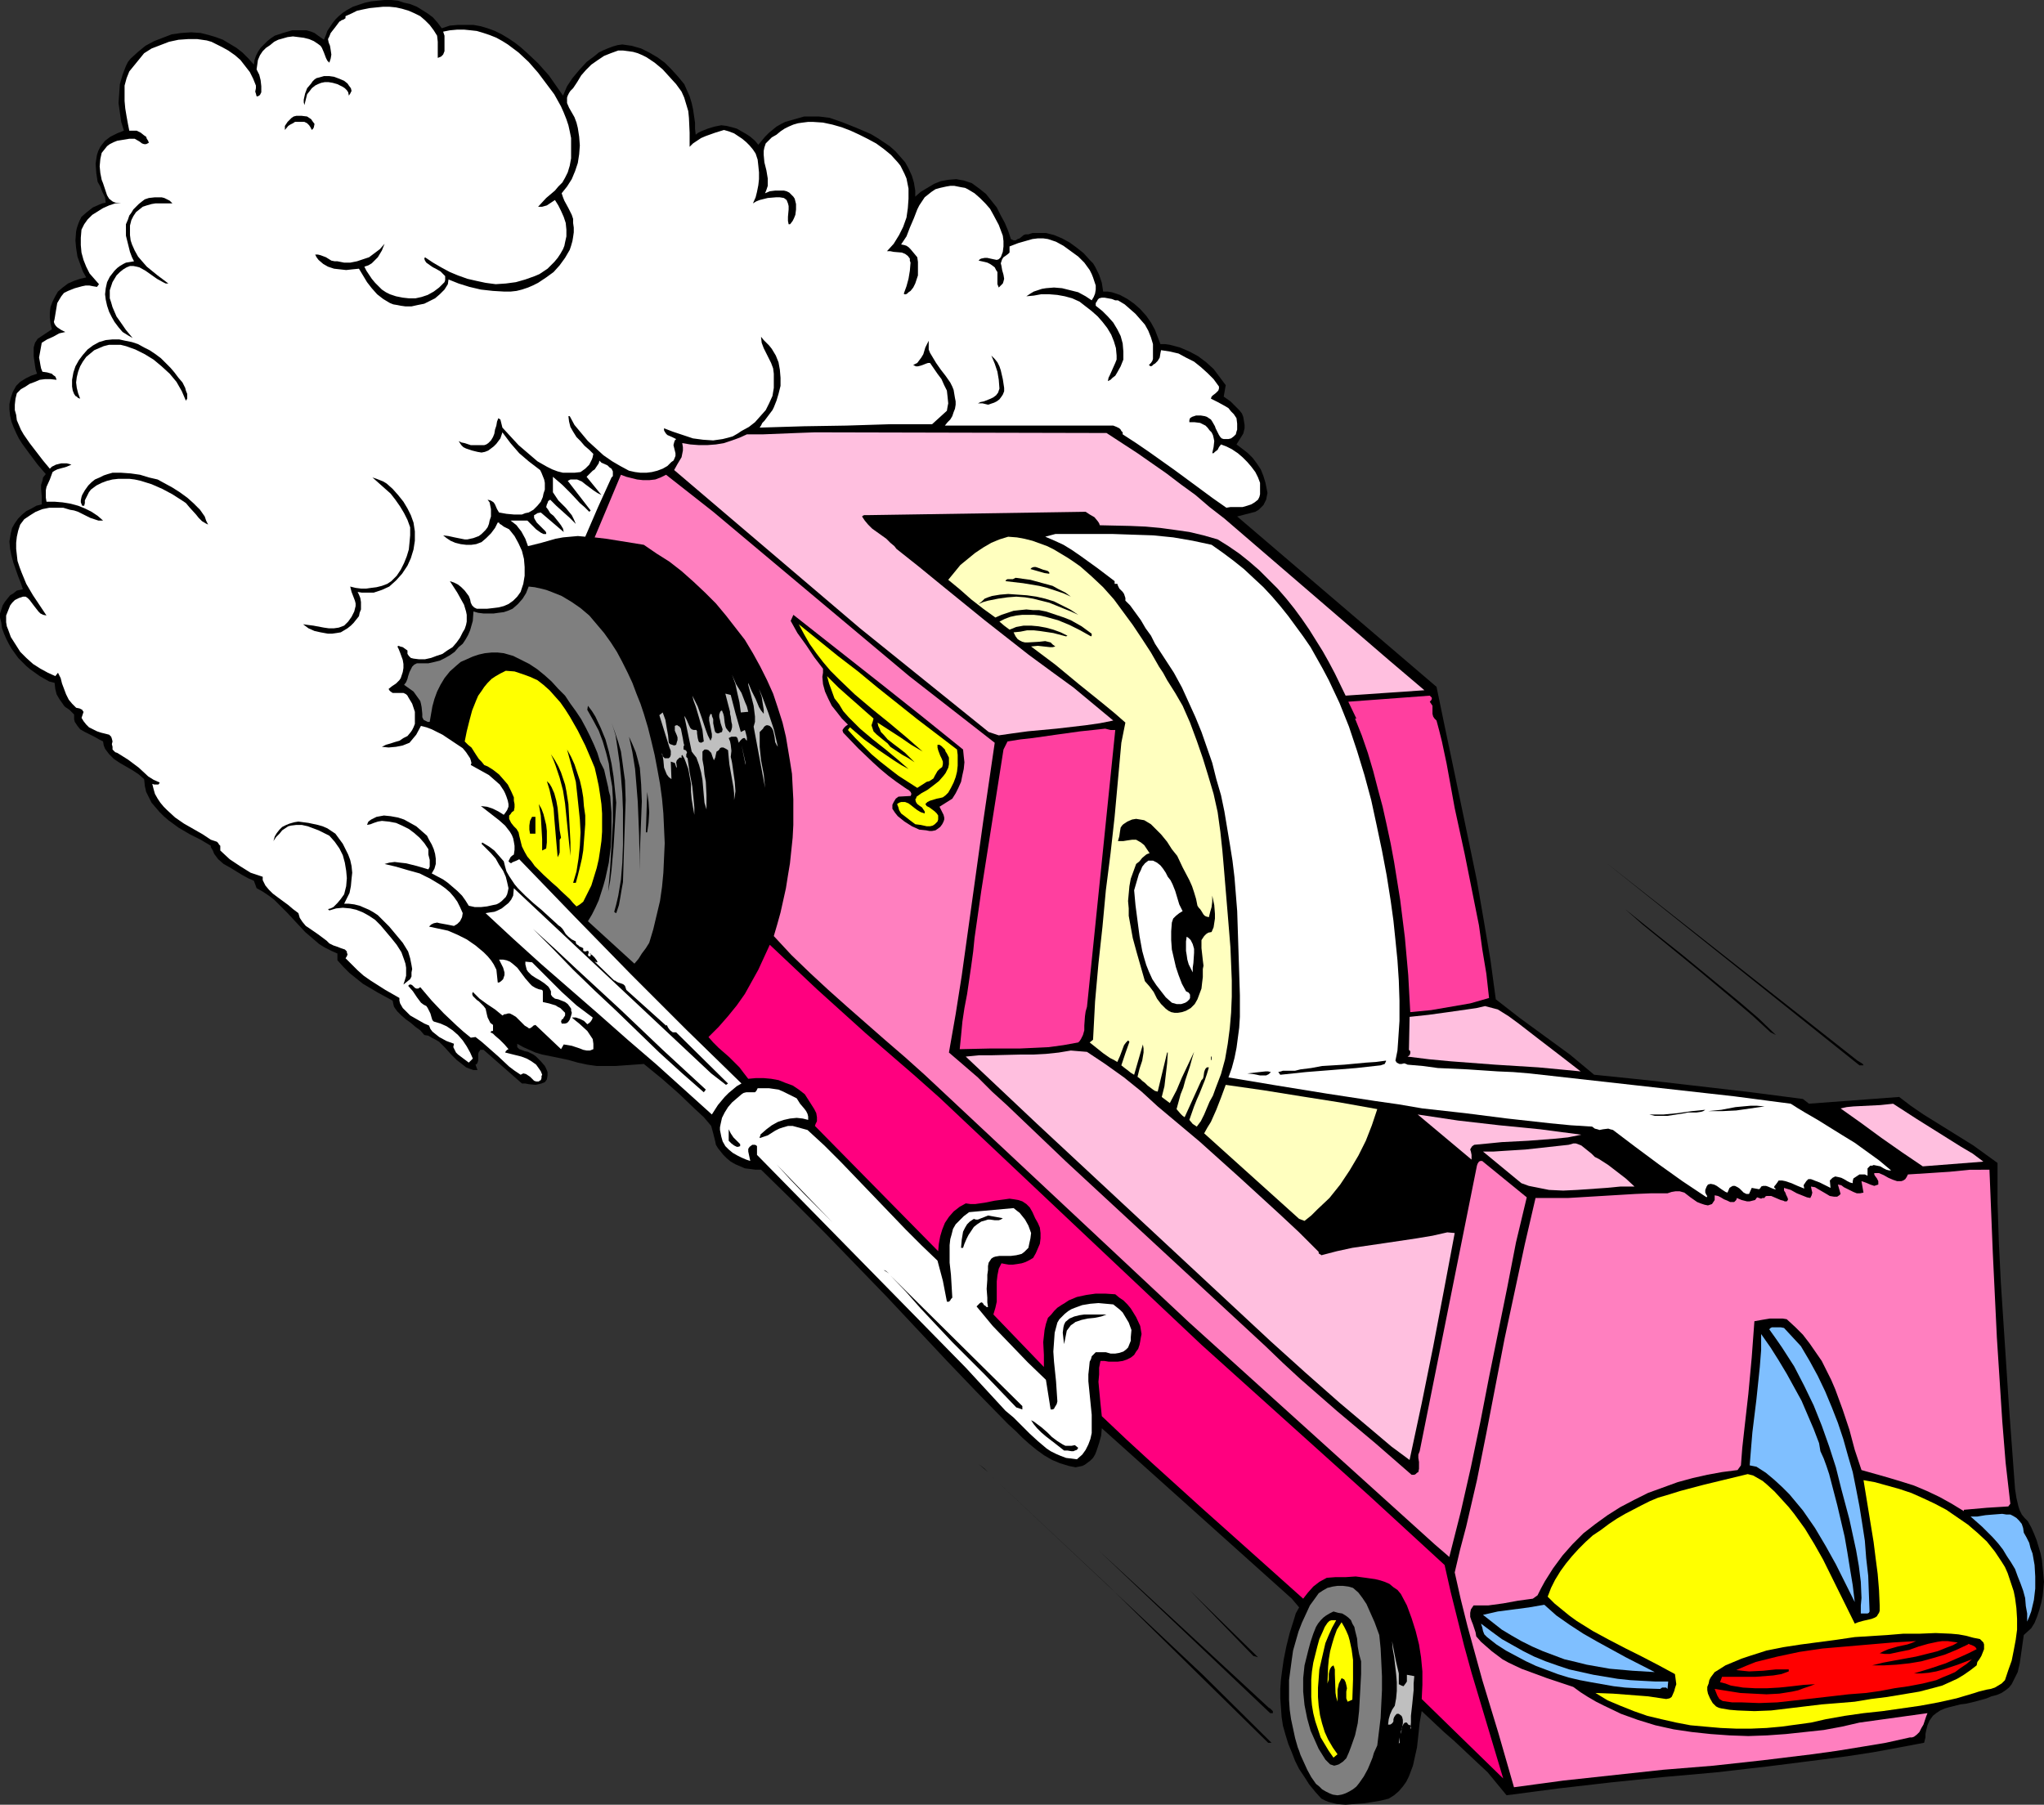 <?xml version="1.0" encoding="UTF-8" standalone="no"?>
<svg
   version="1.0"
   width="129.766mm"
   height="114.593mm"
   id="svg89"
   sodipodi:docname="Tape - Racing.wmf"
   xmlns:inkscape="http://www.inkscape.org/namespaces/inkscape"
   xmlns:sodipodi="http://sodipodi.sourceforge.net/DTD/sodipodi-0.dtd"
   xmlns="http://www.w3.org/2000/svg"
   xmlns:svg="http://www.w3.org/2000/svg">
  <rect width="100%" height="100%" fill="#333333" stroke="none"/>
  <sodipodi:namedview
     id="namedview89"
     pagecolor="#ffffff"
     bordercolor="#000000"
     borderopacity="0.25"
     inkscape:showpageshadow="2"
     inkscape:pageopacity="0.0"
     inkscape:pagecheckerboard="0"
     inkscape:deskcolor="#d1d1d1"
     inkscape:document-units="mm" />
  <defs
     id="defs1">
    <pattern
       id="WMFhbasepattern"
       patternUnits="userSpaceOnUse"
       width="6"
       height="6"
       x="0"
       y="0" />
  </defs>
  <path
     style="fill:#000000;fill-opacity:1;fill-rule:evenodd;stroke:none"
     d="m 106.009,6.788 1.939,-0.646 1.939,-0.162 h 1.778 1.939 l 1.778,0.323 1.616,0.485 1.778,0.646 1.616,0.808 1.616,0.97 1.454,0.97 1.454,1.131 1.454,1.293 2.747,2.586 2.586,2.909 3.394,4.848 0.97,-2.263 1.293,-1.939 1.616,-1.939 1.778,-1.939 1.939,-1.454 0.97,-0.808 0.97,-0.485 1.131,-0.485 1.293,-0.485 1.131,-0.323 1.131,-0.162 1.131,0.162 1.131,0.162 1.131,0.323 1.131,0.323 1.939,0.97 1.939,1.131 1.778,1.293 1.616,1.616 1.616,1.778 1.454,1.778 0.646,1.454 0.646,1.454 0.485,1.616 0.323,1.454 0.485,3.232 v 1.454 l 0.162,1.454 0.646,-0.485 0.646,-0.323 1.616,-0.646 1.616,-0.485 1.616,-0.323 1.293,0.162 1.293,0.323 1.131,0.323 1.131,0.646 1.131,0.646 0.97,0.646 1.131,0.97 0.808,0.97 0.808,-0.97 0.808,-0.97 0.97,-0.97 1.778,-1.454 1.131,-0.646 0.97,-0.485 1.131,-0.323 1.131,-0.323 1.131,-0.323 1.131,-0.323 h 1.293 2.262 l 2.586,0.323 3.232,1.131 3.232,1.293 3.394,1.454 1.616,0.97 1.454,0.97 1.454,0.97 1.454,1.293 1.131,1.293 1.131,1.293 0.808,1.454 0.808,1.778 0.485,1.616 0.323,1.939 v 1.454 l 1.293,-1.131 1.616,-0.97 1.616,-0.97 1.616,-0.646 1.778,-0.323 1.939,-0.162 0.808,0.162 0.97,0.162 0.97,0.323 0.97,0.323 1.778,1.293 1.616,1.293 1.293,1.616 1.293,1.616 0.97,1.939 0.97,1.778 0.808,1.939 0.646,1.939 0.646,0.323 h 0.485 l 0.485,-0.323 0.485,-0.162 0.97,-0.808 0.485,-0.162 h 0.646 l 0.97,-0.323 h 1.131 2.101 l 1.939,0.485 1.939,0.808 1.778,0.97 1.778,1.293 1.616,1.293 1.454,1.616 0.808,0.808 0.485,0.808 0.485,0.97 0.485,0.97 0.646,1.939 0.323,2.101 h 1.131 l 0.97,0.162 0.97,0.323 0.97,0.323 1.778,0.97 1.616,1.131 1.454,1.293 1.454,1.616 1.131,1.616 0.97,1.778 1.293,3.394 h 1.131 l 1.131,0.162 2.424,0.646 2.262,0.97 2.101,1.131 1.939,1.454 1.778,1.616 1.454,1.939 1.454,1.939 -0.485,2.747 1.616,1.131 1.454,1.454 0.646,0.646 0.646,0.808 0.323,0.808 0.162,0.97 0.162,0.97 v 0.808 l -0.162,0.646 -0.162,0.646 -0.808,1.293 -0.808,1.293 1.293,0.97 1.454,1.131 1.131,1.131 0.97,1.293 0.97,1.454 0.646,1.616 0.485,1.616 0.323,1.616 0.162,0.808 -0.162,0.808 -0.162,0.808 -0.323,0.646 -0.323,0.646 -0.646,0.646 -0.485,0.485 -0.808,0.485 -4.363,1.131 47.834,40.887 1.939,9.373 1.939,9.212 3.878,18.585 1.939,9.373 1.616,9.373 1.616,9.535 1.293,9.535 2.909,2.263 2.909,2.263 5.979,4.363 5.979,4.363 2.909,2.424 2.909,2.424 12.605,1.293 25.048,2.909 12.443,1.616 1.454,1.131 21.654,-1.616 2.747,2.101 3.07,2.101 5.979,3.717 5.979,3.717 2.909,2.101 2.909,2.101 v 9.535 l 0.323,9.696 0.485,9.696 0.646,9.858 1.293,19.716 1.454,19.716 0.323,2.101 0.485,2.101 0.323,0.97 0.485,0.97 0.646,0.808 0.808,0.808 0.808,1.454 0.646,1.454 0.646,1.616 0.485,1.616 0.485,1.616 0.323,1.616 0.162,1.778 0.162,1.616 0.162,1.778 -0.162,1.778 -0.162,1.616 -0.323,1.616 -0.485,1.778 -0.485,1.454 -0.646,1.616 -0.808,1.293 -1.778,1.616 -0.323,2.263 -0.323,2.263 -0.323,2.263 -0.485,2.101 -0.485,0.97 -0.485,0.97 -0.485,0.97 -0.646,0.808 -0.808,0.646 -0.97,0.646 -1.131,0.485 -1.293,0.323 -1.131,0.485 -1.131,0.323 -2.424,0.646 -1.454,0.323 -1.293,0.162 -2.586,0.646 -1.131,0.323 -1.131,0.485 -0.97,0.646 -0.808,0.646 -0.808,1.131 -0.485,1.131 -0.323,1.293 -0.162,0.808 v 0.808 l -0.323,1.293 -5.979,1.131 -6.141,1.131 -6.302,0.97 -6.141,0.808 -12.766,1.616 -12.605,1.454 -12.766,1.131 -12.605,1.293 -12.605,1.454 -12.282,1.616 -2.262,-2.747 -2.262,-2.747 -2.586,-2.424 -5.333,-5.01 -2.586,-2.263 -5.333,-5.01 -0.485,2.747 -0.323,3.071 -0.323,2.909 -0.646,2.909 -0.323,1.454 -0.485,1.293 -0.485,1.293 -0.646,1.293 -0.808,1.131 -0.97,1.131 -1.131,0.97 -1.293,0.808 -1.939,0.485 -1.939,0.323 -2.101,0.323 -2.262,0.162 -2.101,0.162 -2.101,-0.162 -1.939,-0.485 -0.808,-0.323 -0.97,-0.485 -1.454,-1.616 -1.454,-1.778 -1.131,-1.778 -1.293,-1.939 -0.97,-1.939 -0.808,-2.101 -0.808,-1.939 -0.646,-2.101 -0.646,-2.263 -0.323,-2.101 -0.162,-2.263 -0.162,-2.263 v -2.263 l 0.162,-2.263 0.323,-2.424 0.323,-2.263 0.646,-3.232 0.808,-3.232 0.97,-3.071 0.485,-1.616 0.808,-1.454 -1.778,-2.101 -45.571,-40.887 -0.162,1.778 -0.485,1.778 -0.646,1.939 -0.323,0.808 -0.485,0.808 -0.646,0.646 -0.646,0.485 -0.646,0.485 -0.646,0.323 -0.808,0.162 -0.808,0.162 -0.808,-0.162 -0.808,-0.162 -2.101,-0.646 -1.939,-0.808 -1.939,-1.131 -1.778,-1.293 -1.778,-1.454 -1.616,-1.454 -1.616,-1.616 -1.778,-1.616 -7.434,-7.596 -7.272,-7.596 -14.544,-15.514 -14.706,-15.191 -7.595,-7.596 -7.757,-7.596 H 181.315 l -1.293,-0.162 -1.293,-0.162 -1.131,-0.485 -1.131,-0.485 -1.131,-0.646 -0.97,-0.808 -0.808,-0.808 -0.646,-0.808 -0.646,-0.808 -0.485,-0.808 -0.162,-0.808 -0.485,-1.939 -0.485,-1.778 -1.778,-2.101 -2.101,-1.939 -3.878,-3.717 -4.04,-3.555 -4.363,-3.555 -4.525,0.323 -2.262,0.162 h -2.262 -2.262 l -2.262,-0.323 -2.262,-0.485 -2.262,-0.646 -3.07,-0.646 -3.232,-0.646 -1.616,-0.485 -1.454,-0.646 -1.454,-0.646 -1.454,-0.808 v 0.485 0.323 l 0.485,0.485 0.485,0.162 0.808,0.323 0.808,0.162 0.646,0.323 0.646,0.323 0.646,0.485 1.131,1.131 0.97,1.131 0.323,0.646 0.323,0.808 v 0.808 l -0.162,0.97 -0.485,0.646 -0.808,0.323 -0.646,0.162 -0.808,0.162 -1.616,-0.162 -0.808,-0.162 h -0.808 l -9.211,-8.08 h -0.485 -0.323 l -0.162,0.323 -0.162,0.162 -0.162,0.485 v 0.485 0.646 0.485 l -0.162,0.485 -0.162,0.323 -0.323,0.162 0.485,1.293 h -0.97 l -0.97,-0.323 -0.808,-0.323 -0.808,-0.646 -1.454,-1.131 -1.454,-1.454 -1.293,-1.454 -1.454,-1.454 -0.808,-0.485 -0.97,-0.485 -0.808,-0.485 -0.97,-0.162 -0.97,-1.131 -1.131,-0.808 -1.131,-0.97 -1.131,-0.808 -1.131,-0.97 -0.97,-0.97 -0.485,-0.646 -0.323,-0.485 -0.162,-0.646 -0.162,-0.808 -3.555,-1.939 -3.555,-2.101 -1.616,-1.293 -1.616,-1.293 -1.454,-1.454 -1.454,-1.616 v -1.616 l -1.454,-0.646 -1.616,-0.808 -1.293,-0.808 -1.131,-0.97 -2.262,-1.939 -2.101,-2.263 -2.101,-2.263 -2.101,-2.101 -1.131,-1.131 -1.293,-0.97 -1.454,-0.97 -1.454,-0.808 -0.646,-1.778 -1.454,-0.646 -1.454,-0.808 -2.909,-1.778 -1.454,-0.808 -1.293,-1.131 -0.97,-1.293 -0.323,-0.808 -0.485,-0.808 v -0.323 l -2.424,-1.454 -2.586,-1.293 -2.747,-1.616 -2.424,-1.778 -1.131,-0.97 -0.97,-0.97 -0.97,-1.131 -0.97,-1.131 -0.646,-1.293 -0.646,-1.293 -0.323,-1.454 -0.162,-1.616 -1.293,-1.131 -1.454,-0.97 -3.07,-1.778 -1.454,-0.97 -1.131,-1.131 -0.485,-0.646 -0.485,-0.646 -0.323,-0.808 -0.162,-0.97 -0.97,-0.485 -1.131,-0.646 -2.262,-1.131 -1.131,-0.646 -0.646,-0.808 -0.323,-0.485 -0.323,-0.485 -0.162,-0.646 v -0.646 -0.485 l -0.323,-0.323 -0.808,-0.808 -0.97,-0.646 -0.323,-0.323 -0.323,-0.485 -0.808,-1.131 -0.646,-1.131 -0.323,-1.293 -0.162,-1.454 -1.293,-0.323 -1.131,-0.646 L 9.534,162.254 8.403,161.446 7.272,160.638 6.302,159.83 4.363,157.891 3.555,156.76 2.747,155.628 2.101,154.497 1.454,153.204 0.97,152.073 0.485,150.78 0.323,149.487 0,148.194 v -0.97 l 0.323,-0.97 0.323,-0.97 0.485,-0.808 0.646,-0.808 0.646,-0.808 0.808,-0.485 0.808,-0.646 1.454,-0.323 -0.485,-1.454 -0.646,-1.616 -1.131,-3.232 -0.485,-1.778 -0.323,-1.616 -0.162,-1.778 0.162,-0.97 0.162,-0.97 0.323,-1.293 0.646,-1.131 0.808,-1.131 0.97,-0.97 0.97,-0.808 1.293,-0.646 1.131,-0.646 1.293,-0.323 v -1.939 l -0.162,-1.778 v -0.97 l 0.323,-0.97 0.162,-0.808 0.646,-0.808 -1.939,-2.263 -0.97,-1.293 -0.97,-1.293 -1.778,-2.424 -0.808,-1.293 -0.646,-1.293 -0.646,-1.454 -0.485,-1.293 -0.323,-1.454 -0.162,-1.454 v -1.293 l 0.323,-1.454 0.485,-1.454 0.808,-1.454 L 4.848,91.632 6.141,90.824 7.434,90.177 8.888,89.692 8.565,88.723 8.403,87.753 8.08,85.491 v -1.131 -0.97 l 0.323,-1.131 0.646,-0.97 3.394,-2.263 -0.323,-1.454 -0.162,-1.293 V 74.986 l 0.162,-1.293 0.485,-1.293 0.646,-1.293 0.646,-1.131 1.131,-0.97 1.293,-0.97 1.454,-0.646 1.454,-0.485 1.454,-0.323 -0.808,-1.454 -0.646,-1.778 -0.646,-1.778 -0.323,-2.101 -0.162,-1.778 0.162,-2.101 0.162,-0.808 0.323,-0.97 0.323,-0.808 0.485,-0.97 1.293,-1.131 1.454,-1.131 1.454,-0.646 0.808,-0.323 0.808,-0.162 -0.162,-1.293 -0.646,-1.293 -0.485,-1.293 -0.646,-1.131 -0.323,-2.101 -0.162,-2.263 0.162,-1.131 0.162,-0.97 0.323,-0.97 0.485,-0.97 0.485,-0.646 0.646,-0.808 0.646,-0.485 0.646,-0.485 1.616,-0.808 1.616,-0.646 -0.646,-2.101 -0.323,-2.263 -0.323,-2.263 0.162,-2.263 0.162,-2.263 0.646,-2.263 0.808,-2.101 0.485,-0.97 0.646,-0.808 1.778,-1.616 1.778,-1.454 2.101,-1.131 2.101,-0.808 2.101,-0.808 2.262,-0.323 2.424,-0.162 2.262,0.162 1.939,0.485 1.616,0.485 1.778,0.646 1.616,0.97 1.616,0.97 1.454,1.131 1.454,1.454 1.293,1.454 0.162,-1.131 0.323,-0.97 0.485,-0.97 0.646,-0.97 0.808,-0.808 0.808,-0.808 0.808,-0.646 0.97,-0.646 1.939,-0.646 2.262,-0.646 h 1.131 1.131 1.131 l 1.131,0.323 0.808,0.323 0.646,0.485 1.616,1.131 0.485,-1.131 0.323,-0.97 0.646,-0.97 0.646,-0.97 0.646,-0.808 0.808,-0.808 0.97,-0.808 L 83.224,2.424 84.678,1.616 86.133,1.131 87.587,0.646 89.041,0.323 90.657,0.162 92.273,0 h 1.616 l 1.616,0.162 1.454,0.485 1.454,0.323 1.616,0.646 1.293,0.808 1.293,0.808 1.293,0.97 1.131,1.293 z"
     id="path1" />
  <path
     style="fill:#ffffff;fill-opacity:1;fill-rule:evenodd;stroke:none"
     d="m 104.878,8.565 0.162,1.454 v 1.293 2.586 l 0.808,-0.323 0.485,-0.485 0.323,-0.808 V 11.636 8.565 l -0.323,-0.97 1.616,-0.323 1.778,-0.162 h 1.616 l 1.616,0.162 1.454,0.162 1.616,0.485 1.454,0.485 1.616,0.646 1.454,0.808 1.293,0.808 1.293,0.97 1.293,0.97 2.424,2.263 2.262,2.586 1.939,2.586 1.939,2.586 1.616,2.909 0.646,1.454 0.646,1.616 0.485,1.454 0.323,1.454 0.323,1.616 v 1.616 1.616 1.616 l -0.323,1.778 -0.485,1.616 -0.646,1.293 -0.646,1.131 -0.97,0.97 -0.808,0.97 -2.101,1.778 -1.939,2.101 h 0.485 0.485 l 1.131,-0.323 0.97,-0.646 0.97,-0.646 0.808,1.293 0.646,1.293 0.646,1.454 0.485,1.454 0.162,1.616 v 1.616 l -0.323,1.454 -0.162,0.808 -0.323,0.808 -0.646,1.131 -0.646,0.97 -0.808,0.97 -0.808,0.808 -0.808,0.808 -0.97,0.646 -0.97,0.646 -1.131,0.485 -2.262,0.808 -2.262,0.646 -2.424,0.323 -2.424,0.162 -2.424,-0.323 -2.262,-0.485 -2.101,-0.485 -2.262,-0.808 -1.939,-0.808 -2.101,-1.131 -1.939,-1.131 -1.939,-1.293 -0.162,0.323 0.162,0.485 0.323,0.485 1.131,0.808 0.485,0.323 0.646,0.323 1.131,0.646 0.485,0.485 0.323,0.323 0.323,0.323 v 0.485 0.485 l -0.162,0.485 -0.646,0.646 -0.646,0.646 -1.293,0.97 -1.454,0.808 -1.454,0.485 -1.454,0.323 h -1.616 l -1.454,-0.162 -1.616,-0.323 -1.454,-0.485 -0.97,-0.485 -0.97,-0.646 -0.808,-0.808 -0.808,-0.808 -0.808,-0.97 -0.646,-0.97 -0.646,-0.97 -0.485,-0.97 0.97,-0.323 0.808,-0.485 0.646,-0.646 0.808,-0.808 0.485,-0.808 0.485,-0.808 0.323,-0.808 0.323,-0.808 -1.131,1.293 -1.293,0.97 -1.293,0.97 -1.454,0.485 -1.454,0.485 -1.616,0.323 h -1.454 l -1.616,-0.323 h -0.646 L 79.507,62.542 78.214,61.734 76.922,61.249 76.275,61.088 h -0.646 l 0.323,0.646 0.485,0.646 1.131,0.97 1.131,0.646 1.454,0.485 1.454,0.162 1.454,0.162 1.454,-0.162 1.616,-0.162 0.97,1.616 0.97,1.616 1.131,1.454 1.293,1.454 1.454,1.131 1.616,0.97 0.808,0.323 0.97,0.162 0.808,0.162 1.131,0.162 h 1.454 l 1.454,-0.323 1.616,-0.323 1.293,-0.646 1.293,-0.646 1.131,-0.97 1.131,-1.131 0.808,-1.293 0.162,-1.131 2.424,0.97 2.586,0.808 2.747,0.646 2.909,0.323 2.747,0.162 h 1.454 l 1.454,-0.162 1.293,-0.323 1.454,-0.485 1.131,-0.485 1.293,-0.646 1.939,-1.293 1.778,-1.293 1.454,-1.616 1.293,-1.778 1.131,-1.939 0.323,-0.97 0.323,-1.131 0.162,-0.97 0.162,-1.131 v -1.131 l -0.162,-1.131 v -0.97 l -0.323,-0.97 -0.808,-1.616 -0.97,-1.778 -0.323,-0.808 -0.323,-0.97 1.293,-1.616 1.131,-1.778 0.808,-1.939 0.646,-1.939 0.323,-2.101 0.162,-2.101 -0.162,-2.101 -0.323,-2.101 -0.162,-0.646 -0.162,-0.646 -0.485,-1.293 -0.646,-1.131 -0.646,-1.131 -0.485,-1.131 v -0.646 -0.646 l 0.162,-0.485 0.323,-0.646 0.323,-0.485 0.646,-0.646 0.97,-1.454 0.97,-1.616 1.131,-1.293 1.293,-1.293 1.616,-1.131 1.454,-0.97 1.616,-0.646 1.778,-0.646 h 1.131 l 1.293,0.162 1.131,0.162 1.131,0.323 1.131,0.485 0.97,0.485 1.939,1.293 1.939,1.616 1.616,1.778 1.616,1.778 1.293,1.778 0.646,1.454 0.485,1.616 0.485,1.616 0.162,1.616 0.162,3.555 v 3.394 l 0.808,-0.808 0.97,-0.646 0.97,-0.646 1.131,-0.485 2.262,-0.808 2.101,-0.646 1.131,0.323 1.293,0.485 0.97,0.646 0.97,0.646 0.97,0.808 0.808,0.808 0.808,0.97 0.646,0.97 0.485,1.454 0.162,1.454 0.162,1.616 v 1.616 l -0.162,1.454 -0.323,1.616 -0.323,1.293 -0.646,1.454 0.808,-0.485 0.808,-0.323 1.939,-0.485 1.939,-0.162 h 0.97 l 0.97,0.162 0.646,0.485 0.323,0.808 0.162,0.646 v 0.808 l -0.162,1.778 v 0.97 l 0.162,0.808 h 0.323 l 0.162,-0.162 0.485,-0.646 0.323,-0.646 0.323,-0.808 0.162,-1.293 v -1.293 l -0.162,-0.646 -0.162,-0.646 -0.323,-0.485 -0.485,-0.485 -0.485,-0.485 -0.646,-0.323 -0.646,-0.162 h -0.646 -1.454 l -1.293,0.162 -1.131,0.485 0.323,-0.808 0.323,-0.97 v -0.808 -0.97 l -0.323,-1.939 -0.485,-1.939 -0.162,-1.778 v -0.97 l 0.162,-0.808 0.323,-0.97 0.646,-0.646 0.808,-0.808 1.131,-0.646 0.97,-0.808 0.97,-0.646 0.97,-0.485 1.131,-0.485 1.131,-0.323 1.131,-0.162 1.293,-0.162 h 1.131 l 2.424,0.162 2.262,0.485 2.262,0.646 2.101,0.808 2.101,0.97 1.939,0.97 2.101,1.131 1.778,1.293 1.778,1.454 1.616,1.778 0.646,0.808 0.485,0.97 0.485,0.97 0.485,1.131 0.485,2.424 v 2.424 l -0.162,2.263 -0.323,2.263 -0.808,2.263 -0.97,1.939 -1.293,2.101 -1.616,1.778 h 0.808 l 0.808,0.162 1.939,0.162 0.808,0.323 0.646,0.485 0.485,0.646 v 0.485 l 0.162,0.485 -0.162,1.939 -0.323,1.939 -0.485,1.778 -0.646,1.778 0.162,0.162 h 0.323 l 0.323,-0.162 0.323,-0.323 0.485,-0.323 0.646,-0.808 0.485,-0.97 0.323,-0.97 0.323,-0.97 V 65.128 63.997 62.865 l -0.162,-1.131 -0.808,-0.97 -0.808,-0.97 -0.485,-0.485 -0.485,-0.323 -0.485,-0.162 -0.808,-0.162 0.646,-0.97 0.646,-0.97 0.808,-2.101 0.97,-2.263 0.808,-2.101 0.485,-0.97 0.646,-0.97 0.646,-0.97 0.808,-0.646 0.808,-0.646 0.97,-0.646 1.131,-0.323 1.454,-0.323 0.97,-0.162 h 0.97 l 0.808,0.162 0.808,0.162 0.97,0.162 0.646,0.323 1.616,0.97 1.293,1.131 1.293,1.293 1.131,1.293 0.808,1.454 1.293,2.424 0.485,1.293 0.485,1.293 0.162,1.293 v 1.293 l -0.162,1.293 -0.485,1.293 -0.323,0.323 -0.162,0.162 -0.485,0.162 -0.808,-0.162 -1.454,-0.323 h -0.646 l -0.808,0.162 -0.323,0.162 -0.323,0.323 1.454,0.323 0.646,0.162 0.646,0.323 0.485,0.323 0.646,0.485 0.323,0.646 0.323,0.485 v 0.97 0.97 0.97 l 0.323,0.808 0.485,-0.485 0.485,-0.485 0.162,-0.485 0.162,-0.646 -0.162,-0.97 -0.323,-1.131 -0.162,-0.97 -0.162,-0.646 0.162,-0.485 0.162,-0.485 0.323,-0.485 0.485,-0.323 0.646,-0.485 0.323,-0.323 v -0.485 -0.485 -0.485 l 2.101,-0.808 2.262,-0.646 1.131,-0.323 1.293,-0.162 h 1.293 l 1.131,0.162 1.939,0.646 1.778,0.97 1.778,1.293 1.778,1.293 1.454,1.454 1.293,1.778 0.485,0.97 0.323,0.808 0.323,0.97 0.323,0.97 v 0.97 l -0.162,0.97 -0.323,0.808 -0.485,0.808 -1.454,-0.97 -1.778,-0.97 -1.939,-0.485 -1.939,-0.485 -1.939,-0.162 -1.939,0.162 -0.97,0.162 -0.97,0.323 -0.97,0.323 -0.808,0.485 -0.97,0.646 1.778,-0.162 1.778,-0.323 h 1.939 l 1.939,0.162 1.778,0.323 1.778,0.485 1.778,0.808 1.454,1.131 1.454,1.131 1.454,1.293 1.131,1.293 1.131,1.454 0.97,1.616 0.646,1.616 0.485,1.616 0.162,1.778 v 0.97 l -0.323,0.808 -0.646,1.454 -0.646,1.454 -0.323,0.646 -0.162,0.808 0.646,-0.323 0.485,-0.485 0.646,-0.485 0.485,-0.808 0.808,-1.454 0.646,-1.616 V 85.329 84.359 l -0.162,-1.939 -0.485,-1.778 -0.808,-1.616 -0.97,-1.616 -1.293,-1.454 -1.293,-1.293 -1.616,-1.293 v -0.646 l 0.323,-0.485 0.162,-0.323 0.323,-0.323 0.646,-0.162 h 0.646 l 1.778,0.323 0.808,0.323 h 0.646 l 1.616,0.97 1.293,1.131 1.293,1.131 1.131,1.293 1.131,1.293 0.808,1.454 0.646,1.616 0.485,1.616 v 0.646 0.646 1.454 0.808 l -0.162,0.485 -0.323,0.485 -0.485,0.485 0.162,0.162 0.323,0.162 0.323,-0.162 0.162,-0.162 0.162,-0.162 0.323,-0.162 0.646,-0.646 0.485,-0.808 0.162,-0.97 0.162,-0.808 2.101,0.323 2.101,0.485 1.778,0.97 1.939,0.97 1.616,1.293 1.616,1.454 1.454,1.454 1.293,1.778 v 0.485 l -0.162,0.485 -0.323,0.323 -0.323,0.323 -0.646,0.485 -0.323,0.323 -0.162,0.485 1.616,0.808 1.778,0.97 0.808,0.485 0.646,0.808 0.646,0.646 0.646,0.97 0.162,1.293 v 1.454 l -0.162,0.485 -0.162,0.646 -0.485,0.485 -0.646,0.485 -0.646,0.162 h -0.646 -0.485 l -0.485,-0.162 -0.323,-0.323 -0.323,-0.485 -0.485,-0.97 -0.323,-0.646 -0.162,-0.485 -0.646,-1.131 -0.323,-0.485 -0.485,-0.323 -0.485,-0.323 -0.485,-0.162 -0.97,-0.162 h -1.131 l -0.485,0.162 -0.485,0.162 -0.485,0.323 -0.162,0.485 v 0.485 h 1.293 l 1.293,0.162 0.646,0.323 0.646,0.323 0.485,0.485 0.485,0.646 0.485,0.485 0.323,0.646 0.162,0.646 0.162,0.808 -0.162,1.454 -0.323,1.454 h 0.323 l 0.323,-0.323 0.646,-0.485 0.323,-0.646 0.485,-0.646 1.293,0.485 1.293,0.646 1.454,0.97 1.131,0.97 1.131,1.131 0.97,1.131 0.97,1.293 0.646,1.293 0.485,1.293 v 1.454 1.293 l -0.162,0.646 -0.323,0.646 -0.808,0.646 -0.808,0.485 -0.97,0.323 -1.131,0.323 h -2.101 -0.808 l -0.97,0.162 -3.232,-2.263 -3.07,-2.263 -6.141,-4.525 -6.141,-4.363 -3.07,-2.101 -3.232,-2.101 v -0.485 l -0.323,-0.323 -0.162,-0.323 -0.323,-0.323 -0.646,-0.323 -0.808,-0.323 h -40.4 l 0.646,-0.808 0.646,-0.646 0.485,-0.808 0.323,-0.97 0.323,-0.808 0.162,-0.97 V 96.318 l -0.162,-0.808 -0.162,-0.97 -0.162,-0.97 -0.323,-0.808 -0.485,-0.97 -1.131,-1.616 -1.131,-1.454 -1.131,-1.616 -0.97,-1.616 -0.485,-0.808 -0.323,-0.808 v -1.131 -0.97 l -0.808,1.616 -0.485,1.616 -0.485,0.808 -0.485,0.646 -0.485,0.646 -0.97,0.485 0.646,0.323 h 0.485 l 0.646,-0.162 0.485,-0.162 0.808,-0.323 0.485,-0.162 h 0.485 l 1.778,2.586 0.97,1.293 0.646,1.454 0.646,1.293 0.162,1.454 0.162,1.616 -0.162,0.808 -0.162,0.97 -3.555,3.232 h -5.171 -5.01 l -10.342,0.323 -10.181,0.162 -5.333,0.162 -5.333,0.162 0.323,-0.485 0.323,-0.646 0.485,-0.485 0.485,-0.646 0.97,-1.293 0.485,-0.646 0.323,-0.646 0.646,-1.616 0.485,-1.616 0.485,-1.939 v -1.939 l -0.162,-1.939 -0.323,-1.778 -0.646,-1.616 -0.485,-0.808 -0.485,-0.808 -0.646,-0.808 -0.646,-0.646 -0.646,-0.646 -0.646,-0.808 0.162,1.454 0.485,1.293 1.131,2.263 0.646,1.293 0.485,1.293 0.162,1.293 v 0.808 0.646 0.97 0.97 l -0.162,0.97 -0.162,0.97 -0.808,1.778 -0.808,1.616 -1.293,1.454 -1.293,1.454 -1.454,1.131 -1.778,0.97 -0.97,0.646 -1.131,0.646 -1.131,0.323 -1.293,0.323 -1.131,0.162 -1.131,0.162 -2.424,-0.162 -2.424,-0.323 -2.424,-0.808 -2.424,-0.808 -2.101,-0.808 v 0.485 l 0.162,0.323 0.323,0.485 0.323,0.323 1.131,0.485 0.97,0.485 -0.323,0.323 -0.162,0.485 -0.162,0.646 0.162,0.646 0.323,1.293 v 0.646 l -0.323,0.808 -0.162,0.323 -0.485,0.323 -0.97,0.97 -1.131,0.646 -1.293,0.485 -1.293,0.323 -1.293,0.162 h -1.454 l -1.293,-0.162 -1.454,-0.323 -2.101,-1.131 -1.939,-1.131 -2.101,-1.454 -1.939,-1.778 -1.778,-1.616 -1.616,-1.939 -1.616,-1.939 -1.131,-2.101 h -0.323 l 0.162,1.293 0.323,1.293 0.646,1.131 0.808,1.293 0.97,0.97 0.97,1.131 1.131,0.97 0.97,0.97 -0.162,0.808 -0.162,0.485 -0.323,0.646 -0.323,0.646 -0.97,0.97 -1.131,0.808 -1.454,0.162 h -1.454 -1.293 l -1.293,-0.323 -1.293,-0.485 -1.293,-0.646 -1.131,-0.646 -1.131,-0.646 -2.262,-1.939 -2.262,-1.939 -1.939,-2.101 -1.939,-2.101 -0.323,-1.293 -0.162,-0.646 -0.485,-0.323 -0.323,0.808 -0.162,0.97 -0.323,0.97 -0.162,0.97 -0.323,0.808 -0.485,0.808 -0.646,0.646 -0.485,0.323 -0.485,0.162 h -1.616 -1.616 l -1.454,-0.485 -0.808,-0.162 -0.646,-0.323 0.323,0.485 0.323,0.485 0.485,0.485 0.646,0.323 1.454,0.485 1.293,0.323 0.97,0.162 0.808,-0.162 0.808,-0.323 0.646,-0.485 0.646,-0.485 0.646,-0.646 0.97,-1.293 0.485,-1.454 1.939,2.586 2.101,2.424 2.262,1.939 2.747,2.101 0.323,0.646 0.323,0.808 0.323,0.808 0.162,0.808 v 0.808 0.808 l -0.323,0.97 -0.162,0.808 -0.485,1.131 -0.808,0.97 -0.97,0.97 -1.131,0.646 -0.808,0.162 -0.808,0.323 h -1.939 l -1.778,-0.162 -1.778,-0.323 -0.485,-0.808 -0.485,-1.131 -0.323,-0.485 -0.485,-0.323 -0.323,-0.162 -0.646,-0.162 0.485,0.646 0.162,0.808 0.162,0.808 v 0.97 0.808 l -0.323,0.97 -0.162,0.808 -0.323,0.808 -0.485,0.646 -0.485,0.485 -0.485,0.485 -0.646,0.485 -1.293,0.485 -1.454,0.323 h -0.646 l -0.808,-0.162 -1.616,-0.323 -1.454,-0.323 -1.293,-0.162 0.808,0.646 0.97,0.646 1.131,0.485 1.293,0.323 1.293,0.162 h 1.293 l 1.131,-0.162 1.293,-0.485 1.131,-0.97 1.131,-1.131 0.97,-1.293 0.323,-0.646 0.323,-0.646 h 0.323 l 0.162,0.323 0.323,0.162 0.646,0.485 0.646,0.323 0.646,0.323 1.293,1.616 0.97,1.778 0.808,1.778 0.485,1.939 0.162,1.939 v 2.101 l -0.323,1.939 -0.646,1.939 -0.808,1.131 -0.97,0.97 -1.131,0.808 -1.131,0.485 -1.293,0.323 -1.293,0.162 -1.454,0.162 h -1.293 -0.646 -0.485 l -0.323,-0.162 -0.323,-0.162 -0.485,-0.485 -0.323,-0.646 -0.162,-0.808 -0.323,-0.808 -0.485,-0.646 -0.485,-0.646 -0.808,-0.808 -0.808,-0.646 -0.97,-0.485 -0.97,-0.323 1.778,2.747 0.808,1.454 0.808,1.454 0.485,1.616 0.162,0.808 v 1.616 l -0.162,0.808 -0.323,0.97 -0.485,0.808 -0.646,1.293 -0.808,1.131 -0.97,1.131 -1.293,0.808 -1.131,0.808 -1.454,0.485 -1.293,0.485 -1.454,0.323 h -1.454 l -1.293,-0.162 -0.646,-0.162 -0.485,-0.485 -0.323,-0.485 v -0.808 l -1.131,-0.808 -0.646,-0.162 -0.323,-0.162 -0.323,0.162 0.323,0.646 0.323,0.808 0.646,1.778 0.162,0.97 v 0.97 l -0.162,0.97 -0.323,0.97 -0.162,0.485 -0.323,0.485 -0.808,0.808 -0.97,0.646 -0.808,0.646 0.162,0.323 0.323,0.323 0.485,0.323 h 0.646 1.293 0.646 l 0.646,0.323 0.323,0.323 0.162,0.323 0.485,0.808 0.485,0.808 0.323,0.97 0.323,0.97 v 0.97 0.97 0.97 l -0.323,0.808 -0.323,0.646 -0.323,0.485 -0.808,0.97 -0.97,0.485 -0.97,0.646 -1.131,0.323 -0.97,0.323 -1.131,0.323 -0.97,0.485 1.616,0.162 1.778,-0.162 1.616,-0.323 1.616,-0.646 0.808,-0.97 0.808,-0.97 1.131,-2.101 1.293,0.323 1.293,0.485 2.586,1.293 2.424,1.616 2.424,1.616 0.808,0.97 0.646,0.97 0.323,0.485 0.162,0.485 0.162,0.646 -0.162,0.485 1.454,0.808 1.454,0.808 1.454,0.808 1.293,1.131 1.293,1.131 0.97,1.454 0.323,0.646 0.323,0.808 0.323,0.97 0.162,0.808 v 0.646 l -0.323,0.808 -0.323,0.485 -0.485,0.646 -1.293,-0.808 -1.293,-0.646 -1.454,-0.485 -1.454,-0.162 1.454,1.131 1.454,1.131 1.454,1.131 1.454,1.293 1.131,1.454 0.485,0.808 0.323,0.808 0.162,0.808 0.162,0.97 v 0.97 l -0.162,1.131 -0.485,0.323 -0.323,0.323 -0.485,0.97 0.323,0.323 0.323,0.162 0.162,-0.162 0.323,-0.162 0.808,-0.323 0.646,-0.323 13.413,13.898 13.251,13.575 13.413,13.413 6.626,6.464 6.626,6.464 -1.131,0.646 -0.97,0.808 -0.97,0.808 -0.97,0.97 -0.808,0.97 -0.808,0.97 -1.454,2.263 -6.626,-5.979 -6.626,-5.979 -6.949,-5.979 -6.949,-6.141 -13.736,-11.959 -6.787,-6.141 -6.626,-6.141 0.97,-0.162 1.131,-0.162 0.808,-0.323 0.97,-0.485 0.808,-0.646 0.808,-0.646 0.646,-0.808 0.485,-0.97 0.162,-1.778 47.349,44.442 3.555,2.747 0.485,-0.323 -12.443,-12.282 h -0.485 -0.323 l -0.646,-0.485 -0.485,-0.646 -0.323,-0.646 -0.162,0.162 -9.534,-8.565 -0.162,-0.485 -0.162,-0.485 -0.323,-0.323 -0.323,-0.162 -0.97,-0.323 -0.323,-0.162 -0.485,-0.323 h -0.162 l -4.686,-4.525 h 0.162 l 0.162,0.162 h 0.323 v -0.162 l -0.162,-0.323 -0.485,-0.646 -0.646,-0.646 -0.646,-0.323 h 0.323 v 0.646 h -0.323 -0.162 l -0.162,-0.323 0.162,-0.485 v -0.323 l -0.162,-0.162 h -0.162 l -0.485,0.162 -0.485,-0.162 v -0.485 -0.162 l -0.646,-0.323 h -0.162 l -0.323,-0.323 -0.485,-0.323 -0.162,-0.323 v -0.323 l -0.323,-0.162 -0.646,-0.323 -0.808,-0.646 -0.323,-0.323 -0.323,-0.323 -0.485,-0.808 -0.323,-0.485 -0.485,-0.485 -0.485,-0.323 -0.323,-0.323 -1.778,-1.616 -1.939,-1.778 -1.939,-1.616 -1.939,-1.778 -1.778,-1.778 -0.808,-0.97 -0.646,-0.97 -0.646,-0.97 -0.646,-1.131 -0.323,-1.131 -0.323,-1.293 -1.131,-1.293 -1.131,-1.293 -1.293,-0.97 -1.616,-0.97 -0.162,0.323 1.131,1.131 1.131,1.131 1.131,1.293 0.808,1.454 0.97,1.454 0.646,1.454 0.323,1.293 0.323,1.454 -0.162,0.808 -0.162,0.646 -0.323,0.646 -0.485,0.485 -0.485,0.485 -0.646,0.485 -0.646,0.323 -0.808,0.162 -1.454,0.323 -1.454,0.162 h -1.454 l -1.454,-0.323 -0.808,-1.293 -0.808,-1.131 -1.131,-1.131 -1.131,-0.97 -1.131,-0.97 -1.131,-0.808 -2.747,-1.454 0.646,-1.131 0.323,-1.131 v -1.293 l -0.162,-1.131 -0.323,-1.131 -0.485,-1.131 -0.646,-1.131 -0.485,-0.97 -1.293,-1.131 -1.293,-1.131 -1.454,-0.808 -1.454,-0.808 -1.454,-0.485 -1.778,-0.323 -1.616,-0.162 -1.778,0.323 -0.646,0.323 -0.646,0.323 -0.646,0.485 -0.162,0.323 -0.162,0.485 0.808,-0.162 0.808,-0.323 0.97,-0.323 0.97,-0.162 1.616,0.162 1.778,0.323 1.454,0.646 1.616,0.808 1.293,0.97 1.293,1.131 1.131,1.293 0.97,1.454 v 1.293 l 0.323,1.293 v 1.131 0.485 l -0.323,0.646 -2.747,-0.808 -2.586,-0.646 -1.454,-0.162 -1.293,-0.162 -1.293,0.162 -1.131,0.323 2.747,0.646 2.747,0.808 2.909,0.808 2.586,1.293 2.424,1.454 1.131,0.808 1.131,0.97 0.97,1.131 0.808,1.131 0.646,1.293 0.646,1.454 -0.162,0.97 -0.485,0.97 -0.646,0.646 -0.808,0.485 -0.808,-0.162 -0.808,-0.162 -1.778,-0.323 -0.646,-0.162 -0.808,0.162 -0.646,0.323 -0.485,0.485 2.262,0.485 2.262,0.485 2.262,0.97 2.262,1.131 2.101,1.454 1.939,1.616 0.97,0.97 0.808,0.97 0.646,0.97 0.646,1.293 0.323,3.071 h 0.162 0.162 l 0.485,-0.323 0.485,-0.485 0.162,-0.485 0.162,-0.485 v -0.646 l -0.323,-1.131 -0.485,-0.97 -0.485,-0.97 h 0.97 l 0.808,0.162 0.808,0.323 0.646,0.485 1.131,0.97 1.939,2.586 1.131,1.293 0.485,0.485 0.808,0.485 0.808,0.323 0.808,0.162 0.162,0.323 v 0.485 0.646 0.808 0.646 l 1.454,0.323 1.616,0.485 0.485,0.323 0.646,0.323 0.646,0.646 0.485,0.485 v 0.323 0.323 l -0.323,0.485 -0.162,0.323 -0.323,0.162 -0.162,0.485 0.162,0.485 h 0.485 0.323 l 0.485,-0.162 0.323,-0.323 0.323,-0.485 0.162,-0.485 0.162,-0.485 0.162,-0.646 -0.162,-0.485 v -0.485 l -0.323,-0.485 -0.485,-0.646 -0.646,-0.485 -0.808,-0.323 -0.808,-0.323 -0.808,-0.162 -0.646,-0.485 -0.323,-0.485 v -0.323 -0.485 l -0.323,-0.646 -0.323,-0.485 -0.97,-0.808 -0.97,-0.646 -1.131,-0.646 -0.97,-0.646 -0.808,-0.808 -0.323,-0.485 -0.162,-0.646 -0.162,-0.646 v -0.646 l 1.616,0.162 3.555,3.555 3.555,3.555 3.555,3.232 1.939,1.454 1.939,1.454 -0.162,0.485 -0.323,0.485 -0.323,0.323 -0.485,0.323 -0.808,-0.808 -0.97,-0.485 -0.97,-0.323 h -0.485 -0.485 l 0.97,0.808 0.808,0.646 1.939,1.778 0.646,0.97 0.646,0.97 0.162,1.131 v 0.646 0.646 l -0.808,0.323 h -0.808 l -0.808,-0.162 -0.808,-0.323 -1.939,-0.646 -0.97,-0.162 -0.97,-0.162 -0.646,1.131 -6.141,-5.818 -0.485,0.162 -0.323,0.323 -0.485,0.323 h -0.323 l -0.162,-0.162 -0.808,-0.485 -0.646,-0.646 -1.454,-1.454 -0.808,-0.485 -0.646,-0.323 h -0.485 l -0.485,0.162 h -0.323 l -0.485,0.323 -1.778,-1.454 -1.939,-1.293 -1.778,-1.293 -1.616,-1.616 -0.162,0.485 0.162,0.485 0.323,0.323 0.646,0.646 0.485,0.323 0.323,0.323 0.323,0.323 0.485,0.485 0.485,0.646 0.323,1.454 0.162,0.646 0.323,0.646 0.323,0.646 0.646,0.485 v 1.454 h -0.162 -0.162 l -0.323,0.323 0.646,0.323 0.485,0.485 1.131,0.97 1.131,1.131 0.97,1.131 -0.323,0.162 -0.162,0.162 -0.162,0.162 -0.162,0.323 2.586,0.646 1.293,0.323 1.293,0.485 1.131,0.646 1.131,0.808 0.808,1.131 0.323,0.485 0.323,0.808 -0.162,0.323 v 0.485 l -0.162,0.485 -0.323,0.162 -0.162,0.162 h -0.646 l -0.485,-0.162 -0.97,-0.97 -0.485,-0.323 -0.485,-0.323 -0.646,-0.162 -0.323,0.162 -0.323,0.162 -1.454,-0.97 -1.293,-0.97 -2.586,-2.424 -2.747,-2.424 -1.293,-1.131 -1.454,-1.131 -1.131,0.162 -1.778,-1.454 -1.616,-1.454 -3.07,-2.909 -2.909,-3.071 -2.747,-3.232 -0.485,0.323 h -0.485 l -0.323,-0.162 -0.323,-0.323 -0.323,-0.323 -0.323,-0.162 h -0.323 l -0.323,0.323 1.131,1.293 0.97,1.454 0.97,1.293 0.646,0.485 0.646,0.323 0.323,0.485 0.162,0.323 0.485,0.97 0.323,1.131 0.162,0.485 0.323,0.323 1.616,0.485 1.454,0.646 1.454,0.97 1.293,1.131 1.131,1.293 0.97,1.454 0.808,1.454 0.646,1.454 -0.97,0.97 -1.293,-0.97 -1.293,-0.97 -0.485,-0.485 -0.323,-0.646 -0.323,-0.646 0.162,-0.808 -1.778,-0.646 -1.778,-0.97 -0.808,-0.646 -0.808,-0.646 -0.485,-0.646 -0.323,-0.808 -1.131,-0.485 -1.131,-0.646 -1.131,-0.646 -1.131,-0.646 -0.97,-0.97 -0.808,-0.808 -0.646,-1.131 -0.162,-0.646 v -0.646 l -3.394,-1.939 -3.555,-2.263 -1.616,-1.131 -1.454,-1.293 -1.454,-1.454 -1.454,-1.454 0.323,-0.485 0.162,-0.485 -0.162,-0.323 v -0.323 l -0.162,-0.162 -0.323,-0.323 -0.97,-0.323 -0.808,-0.323 -0.97,-0.323 -0.97,-0.485 -0.323,-0.323 -0.323,-0.323 -1.939,-1.454 -2.101,-1.454 -0.97,-0.646 -0.808,-0.97 -0.646,-0.97 -0.323,-1.131 -1.293,-0.97 -1.131,-0.97 -2.424,-1.778 -1.293,-0.97 -0.97,-0.97 -0.808,-0.97 -0.646,-1.293 v -0.808 l -1.454,-0.485 -1.454,-0.485 -1.293,-0.808 -1.293,-0.808 -2.424,-1.616 -2.262,-2.101 v -0.485 -0.646 l -0.323,-0.323 -0.162,-0.323 -0.323,-0.323 -0.485,-0.162 -0.97,-0.323 -0.97,-0.646 -0.97,-0.646 -2.262,-1.293 -2.262,-1.293 -2.101,-1.454 -1.939,-1.778 -0.808,-0.808 -0.808,-0.97 -0.646,-0.97 -0.646,-1.131 -0.323,-1.131 -0.323,-1.293 0.485,0.162 h 0.485 0.485 l 0.162,-0.162 0.162,-0.323 -1.454,-0.646 -1.293,-0.808 -2.262,-2.101 -2.586,-1.939 -1.293,-0.808 -1.293,-0.808 -0.485,-0.162 -0.162,-0.162 -0.485,-0.485 v -0.646 l -0.162,-0.646 0.162,-0.646 -0.162,-0.646 -0.162,-0.485 -0.485,-0.485 -1.939,-0.485 -0.97,-0.323 -0.97,-0.485 -0.97,-0.485 -0.646,-0.646 -0.646,-0.808 -0.485,-0.808 0.162,-0.485 0.162,-0.485 0.162,-0.485 -0.162,-0.162 -0.162,-0.323 -0.646,-0.323 -0.808,-0.162 -0.485,-0.485 -0.485,-0.485 -0.808,-0.97 -0.646,-1.293 -0.485,-1.293 -0.485,-1.293 -0.323,-1.293 -0.646,-1.293 -0.646,0.808 -1.778,-0.808 -1.778,-0.97 -1.778,-1.131 -1.616,-1.454 -1.454,-1.454 -1.131,-1.778 -1.131,-1.778 -0.646,-1.778 -0.323,-0.808 -0.162,-0.97 v -0.808 -0.808 l 0.323,-0.808 0.323,-0.808 0.323,-0.808 0.485,-0.646 0.646,-0.646 0.97,-0.485 0.485,-0.162 0.485,-0.162 H 6.141 l 0.485,0.323 0.485,0.485 0.97,1.293 1.131,1.454 0.485,0.485 0.646,0.323 0.808,0.162 L 9.534,145.285 7.918,142.861 6.302,140.114 5.171,137.367 4.686,136.074 4.202,134.619 4.04,133.165 3.878,131.71 v -1.454 l 0.162,-1.454 0.323,-1.454 0.485,-1.454 0.97,-1.293 1.454,-0.97 1.293,-0.808 1.616,-0.646 1.616,-0.323 h 1.616 1.778 l 1.616,0.485 0.97,0.162 0.97,0.323 0.97,0.485 0.97,0.485 0.97,0.485 0.97,0.323 0.97,0.323 h 1.131 l -1.293,-1.131 -1.454,-0.97 -1.616,-0.808 -1.616,-0.646 -1.778,-0.485 -1.939,-0.323 -1.939,-0.162 h -1.939 l -0.162,-0.97 v -0.808 -0.97 l 0.162,-0.808 0.808,-1.778 0.646,-1.778 0.485,-0.323 0.646,-0.323 1.131,-0.323 0.646,-0.162 0.485,-0.162 1.131,-0.485 -0.485,-0.162 -0.646,-0.162 h -0.485 -0.808 l -1.293,0.323 -0.97,0.485 -0.485,0.485 -1.616,-1.939 -1.616,-2.101 -1.616,-2.101 -1.454,-2.101 L 5.01,103.106 4.04,100.843 3.878,99.55 3.555,98.419 V 97.126 L 3.717,95.672 4.04,94.379 5.01,93.409 6.141,92.763 7.11,92.116 8.403,91.632 9.534,91.147 10.827,90.985 h 1.293 l 1.454,0.162 -0.162,-0.485 -0.162,-0.323 -0.485,-0.323 -0.323,-0.323 L 11.312,89.369 10.181,89.208 9.858,88.399 9.696,87.591 9.534,86.622 9.373,85.814 9.696,84.036 l 0.323,-1.778 1.293,-0.808 1.454,-0.646 1.454,-0.808 1.454,-0.323 -0.97,-0.485 -0.97,-0.646 -0.323,-0.323 -0.323,-0.485 -0.162,-0.485 0.162,-0.646 0.323,-1.939 0.323,-1.939 0.485,-0.808 0.485,-0.808 0.646,-0.808 0.97,-0.485 1.616,-0.646 1.778,-0.485 0.808,-0.162 h 0.97 l 0.808,0.162 0.97,0.162 0.485,-0.646 -1.131,-1.293 -1.131,-1.293 -0.808,-1.616 -0.646,-1.616 -0.485,-1.778 -0.162,-1.778 v -1.778 l 0.162,-1.939 0.646,-1.293 0.808,-1.131 1.131,-1.131 1.293,-0.808 1.293,-0.808 1.454,-0.646 1.454,-0.485 1.454,-0.162 h -0.646 -0.646 l -0.485,-0.162 -0.323,-0.162 -0.808,-0.646 -0.485,-0.808 -0.646,-1.939 -0.323,-0.97 -0.323,-0.808 -0.323,-1.616 -0.162,-1.616 0.162,-1.778 0.323,-1.454 0.646,-0.808 0.646,-0.808 0.646,-0.485 0.97,-0.485 0.808,-0.323 0.97,-0.162 1.939,-0.323 h 0.646 0.646 l 1.131,0.646 0.646,0.485 0.485,0.162 h 0.485 l 0.646,-0.323 -0.162,-0.485 -0.323,-0.485 -0.162,-0.485 -0.485,-0.323 -0.808,-0.646 -0.97,-0.485 h -1.778 l -0.323,-1.616 -0.323,-1.778 -0.323,-1.939 -0.162,-1.778 v -1.778 -1.939 l 0.485,-1.778 0.323,-0.808 0.323,-0.808 3.555,-4.363 1.778,-1.131 2.101,-0.808 2.101,-0.808 2.262,-0.485 2.262,-0.162 h 2.262 l 1.131,0.162 1.131,0.162 1.131,0.323 0.97,0.485 1.616,0.808 1.454,0.808 1.616,1.131 1.293,1.131 1.131,1.454 1.131,1.454 0.808,1.616 0.646,1.616 v 0.646 l -0.162,0.808 0.162,0.485 0.162,0.646 h 0.323 l 0.485,-0.323 0.162,-0.323 0.162,-0.323 v -1.454 l -0.162,-1.454 -0.323,-1.293 -0.646,-1.293 0.162,-1.131 0.162,-1.131 0.485,-1.131 0.646,-0.97 0.808,-0.808 0.97,-0.646 0.97,-0.808 0.97,-0.485 1.131,-0.323 1.131,-0.323 1.293,-0.162 1.293,0.162 1.293,0.162 1.293,0.323 1.131,0.485 0.97,0.646 0.646,0.485 0.323,0.485 0.485,1.131 0.485,1.293 0.323,0.646 0.485,0.485 0.162,-0.485 0.162,-0.485 0.162,-0.97 -0.162,-1.131 -0.162,-0.97 -0.323,-0.808 -0.162,-0.808 0.323,-0.646 0.323,-0.808 1.131,-1.454 0.97,-1.293 0.323,-0.162 0.162,-0.162 0.485,-0.162 0.485,-0.323 V 4.202 3.879 L 84.355,3.232 85.648,2.586 87.102,2.263 88.718,1.939 90.334,1.778 91.95,1.616 h 1.454 l 1.616,0.162 1.454,0.323 1.616,0.485 1.454,0.646 1.293,0.646 1.131,0.97 1.131,1.131 0.97,1.293 z"
     id="path2" />
  <path
     style="fill:#000000;fill-opacity:1;fill-rule:evenodd;stroke:none"
     d="m 83.386,20.039 0.323,0.485 0.485,0.646 0.162,0.646 -0.162,0.323 -0.162,0.323 -0.323,0.485 -0.162,-0.808 -0.323,-0.485 -0.485,-0.485 -0.485,-0.323 -1.293,-0.646 -1.131,-0.323 -0.97,-0.162 h -0.97 l -0.808,0.162 -0.808,0.323 -0.646,0.323 -0.808,0.646 -0.485,0.646 -0.646,0.808 -0.646,2.586 -0.162,-0.646 v -0.646 l 0.323,-1.454 0.485,-1.293 0.97,-1.131 0.323,-0.485 0.485,-0.485 0.485,-0.323 0.646,-0.162 1.131,-0.323 h 1.293 l 1.131,0.162 1.293,0.485 1.131,0.485 z"
     id="path3" />
  <path
     style="fill:#000000;fill-opacity:1;fill-rule:evenodd;stroke:none"
     d="m 75.467,29.736 -0.162,0.808 -0.162,0.323 -0.323,0.323 -0.323,-0.646 -0.323,-0.485 -0.485,-0.485 -0.646,-0.323 h -0.808 -0.646 -0.808 l -0.485,0.323 -0.646,0.323 -0.485,0.323 -0.808,0.97 V 30.867 30.221 l 0.323,-0.485 0.323,-0.485 0.485,-0.485 0.485,-0.485 0.485,-0.323 0.646,-0.162 h 1.293 l 1.293,0.162 0.485,0.323 0.485,0.323 0.323,0.485 z"
     id="path4" />
  <path
     style="fill:#000000;fill-opacity:1;fill-rule:evenodd;stroke:none"
     d="m 41.37,48.806 h -0.97 -0.97 -2.101 l -0.97,0.162 -1.131,0.323 -0.97,0.323 -0.808,0.646 -0.808,0.646 -0.646,0.97 -0.485,0.97 -0.323,1.293 v 1.131 1.131 l 0.162,1.293 0.323,0.97 0.646,1.454 0.808,1.454 0.97,1.131 1.131,1.293 2.586,2.101 2.586,1.939 h -0.646 L 39.107,67.714 37.653,66.906 34.906,64.966 33.451,64.158 32.805,63.997 31.997,63.835 h -0.808 l -0.808,0.323 -0.808,0.485 -0.808,0.646 -0.808,0.808 -0.485,0.808 -0.485,0.808 -0.323,0.97 -0.323,0.97 v 0.808 1.131 l 0.323,0.97 0.323,1.131 0.485,1.131 0.485,1.131 0.808,1.131 1.454,2.101 1.616,1.939 -1.131,-0.646 -1.293,-0.808 -0.97,-1.131 -0.97,-1.293 -0.646,-1.131 -0.646,-1.293 -0.485,-1.454 -0.323,-1.454 -0.162,-1.293 0.162,-1.454 0.323,-1.454 0.323,-0.646 0.323,-0.646 1.131,-1.454 0.646,-0.646 0.646,-0.485 0.808,-0.485 0.646,-0.323 0.97,-0.162 0.97,-0.162 -0.485,-0.97 -0.485,-1.293 -0.323,-1.293 -0.323,-1.293 -0.323,-1.293 V 55.108 53.815 l 0.485,-1.131 0.323,-0.97 0.485,-0.646 0.485,-0.808 0.646,-0.646 0.646,-0.646 0.808,-0.646 0.646,-0.485 0.97,-0.323 1.454,-0.162 h 1.616 l 0.646,0.162 0.646,0.323 0.646,0.323 z"
     id="path5" />
  <path
     style="fill:#000000;fill-opacity:1;fill-rule:evenodd;stroke:none"
     d="m 44.44,93.086 0.162,0.646 0.323,0.808 v 0.808 0.323 l -0.323,0.485 -0.485,-1.131 -0.485,-1.131 -0.646,-1.131 -0.646,-1.131 -1.616,-1.939 -1.939,-1.778 -1.939,-1.616 -2.101,-1.293 -2.262,-1.131 -2.262,-0.808 -1.293,-0.323 h -1.454 -1.293 l -1.293,0.323 -1.131,0.485 -1.131,0.485 -0.97,0.808 -0.97,0.808 -0.808,1.131 -0.646,1.131 -0.485,1.293 -0.323,1.293 -0.162,1.293 0.162,1.293 0.323,1.293 0.485,1.293 -0.485,-0.162 -0.323,-0.323 -0.323,-0.162 -0.323,-0.485 -0.323,-0.808 -0.162,-0.97 V 91.147 l 0.323,-1.778 0.485,-1.454 0.808,-1.454 0.97,-1.293 1.131,-1.293 1.293,-0.97 1.454,-0.808 1.616,-0.485 1.616,-0.162 h 1.616 l 1.454,0.323 1.616,0.323 1.454,0.485 1.454,0.808 1.293,0.646 1.454,0.97 1.293,0.97 2.262,2.263 0.97,1.131 0.97,1.293 0.97,1.131 z"
     id="path6" />
  <path
     style="fill:#000000;fill-opacity:1;fill-rule:evenodd;stroke:none"
     d="m 240.945,93.086 v 0.808 l -0.323,0.808 -0.323,0.485 -0.485,0.646 -0.646,0.485 -0.646,0.323 -1.454,0.485 -0.646,-0.162 -0.646,-0.162 h -0.485 -0.646 l 0.646,-0.323 0.808,-0.162 0.808,-0.323 0.808,-0.323 0.646,-0.323 0.646,-0.485 0.485,-0.646 0.323,-0.97 -0.162,-2.101 -0.323,-1.939 -0.646,-1.939 -0.808,-1.939 0.808,0.808 0.646,0.808 0.485,0.97 0.323,0.97 0.485,2.101 z"
     id="path7" />
  <path
     style="fill:#ffbfdf;fill-opacity:1;fill-rule:evenodd;stroke:none"
     d="m 265.509,103.914 3.717,2.424 3.717,2.424 6.949,4.848 3.394,2.586 3.555,2.586 3.394,2.909 3.555,2.747 39.43,33.938 8.565,7.272 -18.907,1.293 -2.586,-5.333 -1.454,-2.747 -1.454,-2.586 -1.616,-2.586 -1.616,-2.586 -1.778,-2.586 -1.778,-2.424 -1.939,-2.424 -2.101,-2.424 -2.101,-2.101 -2.262,-2.263 -2.424,-2.101 -2.424,-1.939 -2.586,-1.778 -2.586,-1.616 -3.394,-0.97 -3.394,-0.808 -3.394,-0.485 -3.555,-0.485 -3.555,-0.323 -3.717,-0.162 -7.272,-0.162 -0.162,-0.485 -0.323,-0.485 -0.808,-0.97 -1.131,-0.646 -0.97,-0.646 -52.52,0.808 h -0.646 l -0.323,0.162 -0.162,0.162 0.646,0.97 0.808,0.97 0.97,0.97 1.131,0.808 2.262,1.616 0.97,0.97 0.97,0.808 0.485,0.646 5.494,4.363 5.333,4.363 10.342,8.404 10.504,8.242 5.494,4.04 5.333,3.879 9.534,7.919 -3.232,0.646 -3.394,0.485 -6.949,0.808 -6.949,0.646 -3.555,0.485 -3.394,0.485 -2.424,-0.808 -30.866,-24.888 -40.238,-34.261 -4.363,-3.717 0.808,-1.454 0.97,-1.616 0.162,-0.808 0.162,-0.808 v -0.808 l -0.162,-0.97 1.939,0.323 2.101,0.162 h 1.939 l 2.101,-0.162 1.939,-0.323 1.939,-0.646 1.778,-0.646 1.778,-0.808 h 3.878 l 4.04,-0.162 4.04,-0.162 4.363,-0.162 z"
     id="path8" />
  <path
     style="fill:#ffffff;fill-opacity:1;fill-rule:evenodd;stroke:none"
     d="m 146.733,114.58 -1.616,3.555 -1.616,3.555 -3.07,7.111 -1.778,-0.162 -1.778,0.162 -1.778,0.162 -1.778,0.323 -3.394,0.97 -3.232,0.808 -0.646,-1.778 -0.97,-1.778 -0.646,-0.808 -0.485,-0.646 -0.808,-0.646 -0.646,-0.485 h 4.04 l 0.97,0.97 1.131,1.131 1.131,0.808 0.646,0.323 h 0.646 v -0.323 l -0.162,-0.323 -0.646,-0.646 -1.454,-1.454 -0.485,-0.808 -0.162,-0.323 v -0.323 -0.323 l 0.323,-0.162 0.485,-0.323 0.808,-0.162 5.494,4.687 -0.162,-0.808 -0.485,-0.808 -0.485,-0.646 -0.646,-0.808 -0.646,-0.808 -0.808,-0.646 -0.485,-0.808 -0.485,-0.646 0.162,-0.646 0.162,-0.323 0.162,-0.485 0.485,-0.323 1.454,1.454 1.616,1.454 1.616,1.454 1.454,1.454 -0.485,-1.131 -0.485,-0.97 -1.454,-1.778 -1.778,-1.778 -0.646,-0.97 -0.646,-0.97 v -3.717 l 1.131,0.97 1.131,0.97 2.101,2.101 2.101,2.263 1.131,0.97 1.131,1.131 0.323,-0.323 -5.494,-7.111 0.646,-0.323 h 0.485 0.646 0.485 l 1.131,0.485 0.808,0.646 1.939,1.454 0.97,0.646 0.97,0.485 -3.555,-4.363 0.97,-0.97 0.485,-0.485 0.485,-0.323 0.646,-0.97 0.323,-0.485 0.162,-0.646 0.485,0.485 1.454,0.646 0.485,0.485 0.485,0.323 0.323,0.646 v 0.323 0.323 0.485 z"
     id="path9" />
  <path
     style="fill:#000000;fill-opacity:1;fill-rule:evenodd;stroke:none"
     d="m 49.934,125.892 -0.646,-0.323 -0.808,-0.485 -0.808,-0.808 -0.646,-0.808 -1.616,-1.778 -0.808,-0.97 -0.97,-0.646 -2.262,-1.454 -2.424,-1.293 -2.586,-1.131 -2.586,-0.808 -1.454,-0.323 -1.293,-0.162 h -1.293 -1.293 l -1.454,0.162 -1.293,0.323 -1.293,0.485 -1.293,0.646 -0.646,0.485 -0.646,0.485 -0.485,0.646 -0.323,0.646 -0.646,1.293 v 0.646 l -0.162,0.646 h -0.485 l -0.323,-0.808 v -0.485 l 0.162,-0.808 0.162,-0.485 0.646,-1.131 0.808,-1.131 0.808,-0.808 0.808,-0.646 1.131,-0.485 0.97,-0.485 0.97,-0.323 1.131,-0.323 h 2.101 l 2.262,0.162 2.262,0.323 2.101,0.646 2.101,0.485 1.778,0.97 1.778,0.97 1.778,1.131 1.778,1.293 1.454,1.293 1.616,1.616 1.131,1.616 0.323,0.97 z"
     id="path10" />
  <path
     style="fill:#ff7fbf;fill-opacity:1;fill-rule:evenodd;stroke:none"
     d="m 159.822,113.933 11.312,8.888 47.026,39.432 20.523,15.999 -2.747,18.747 -2.586,18.585 -2.586,18.585 -1.454,9.212 -1.616,9.212 3.394,2.909 3.555,3.071 3.394,3.394 3.555,3.232 7.11,6.788 3.555,3.394 3.555,3.394 47.834,44.281 4.202,4.04 4.202,3.879 8.888,7.757 9.05,7.596 8.726,7.596 h 0.646 l 0.323,-0.162 0.323,-0.323 0.323,-0.162 0.162,-0.808 v -0.808 -0.808 l -0.162,-0.97 v -0.808 l 0.323,-0.808 13.736,-68.522 0.162,-0.485 0.323,-0.485 0.323,-0.162 h 0.162 0.323 l 0.162,0.162 10.504,8.565 -2.586,10.828 -2.101,10.828 -4.363,21.494 -2.101,10.828 -2.262,10.828 -2.424,10.666 -2.747,10.828 -3.555,-3.071 -58.822,-53.169 -63.509,-59.472 -4.686,-4.202 -4.686,-4.04 -9.211,-8.08 -4.525,-4.04 -4.363,-4.04 -4.525,-4.363 -4.202,-4.525 0.808,-2.747 0.808,-2.909 0.646,-2.909 0.646,-2.909 0.485,-3.071 0.485,-2.909 0.323,-3.071 0.323,-3.071 0.162,-3.071 v -3.071 -3.071 l -0.162,-3.071 -0.162,-3.071 -0.485,-3.071 -0.485,-2.909 -0.485,-2.909 -0.808,-3.394 -1.131,-3.555 -1.131,-3.394 -1.454,-3.232 -1.616,-3.232 -1.778,-3.232 -1.939,-3.232 -2.262,-2.909 -2.262,-2.909 -2.424,-2.909 -2.586,-2.586 -2.747,-2.586 -2.909,-2.586 -2.909,-2.263 -3.07,-1.939 -3.07,-2.101 -5.979,-0.97 -3.07,-0.485 -2.747,-0.323 6.302,-15.03 1.293,0.485 1.293,0.323 1.293,0.323 1.454,0.162 h 1.454 l 1.454,-0.162 1.293,-0.485 z"
     id="path11" />
  <path
     style="fill:#000000;fill-opacity:1;fill-rule:evenodd;stroke:none"
     d="m 99.222,125.408 0.323,2.101 v 2.263 l -0.323,2.101 -0.646,2.101 -0.808,1.778 -1.293,1.939 -1.454,1.616 -1.616,1.454 -1.778,0.808 -1.939,0.646 H 88.718 87.749 86.779 l -0.97,-0.162 0.323,0.646 0.323,0.808 0.162,0.97 v 0.808 0.97 l -0.323,0.808 -0.162,0.808 -0.646,0.808 -0.646,0.808 -0.646,0.646 -0.808,0.646 -0.808,0.485 -0.808,0.485 -0.97,0.162 -1.131,0.162 h -0.97 l -1.778,-0.323 -1.454,-0.323 -1.454,-0.646 -0.646,-0.485 -0.646,-0.485 1.131,0.162 1.293,0.162 2.586,0.485 1.131,0.162 h 1.293 l 1.131,-0.162 1.293,-0.485 0.97,-0.97 0.808,-1.131 0.646,-1.293 0.162,-0.646 0.162,-0.646 v -0.646 l -0.162,-0.646 -0.808,-2.101 -0.162,-0.646 -0.162,-0.646 1.293,0.323 1.293,0.162 h 1.293 l 1.131,-0.162 1.293,-0.162 1.293,-0.323 1.293,-0.485 0.97,-0.646 1.293,-1.293 0.97,-1.454 0.808,-1.616 0.646,-1.616 0.485,-1.616 0.162,-1.616 0.162,-1.778 v -1.939 l -0.646,-1.778 -0.808,-1.616 -0.97,-1.616 -1.131,-1.616 -1.131,-1.454 -1.454,-1.293 -1.454,-1.293 -1.454,-1.293 0.97,0.323 0.808,0.323 0.808,0.323 0.808,0.485 1.454,1.293 1.293,1.454 1.293,1.616 0.97,1.616 0.808,1.616 z"
     id="path12" />
  <path
     style="fill:#ffffff;fill-opacity:1;fill-rule:evenodd;stroke:none"
     d="m 290.718,130.741 2.747,1.939 2.586,1.939 2.424,1.939 2.424,2.263 2.262,2.101 2.101,2.263 1.939,2.263 1.939,2.424 3.555,4.848 1.778,2.586 1.454,2.586 1.454,2.586 1.454,2.747 1.293,2.747 1.293,2.747 2.262,5.656 1.939,5.818 1.778,5.818 1.616,5.979 1.293,5.979 1.293,6.141 1.131,5.979 0.97,6.141 0.646,4.687 0.485,4.687 0.485,4.848 0.323,4.848 0.162,4.848 v 4.848 l -0.323,4.848 -0.162,2.263 -0.485,2.424 0.323,0.485 0.323,0.162 0.323,0.162 h 0.485 l 0.646,-0.162 0.485,0.162 0.323,0.162 3.717,0.323 3.555,0.485 7.11,0.323 7.272,0.485 3.717,0.162 3.878,0.323 49.126,5.495 13.574,1.778 1.778,1.131 1.616,0.97 3.07,1.778 5.979,3.717 2.909,1.778 2.909,2.101 2.909,2.101 2.909,2.424 h -0.485 l -0.646,-0.162 -0.646,-0.323 -0.808,-0.485 -0.808,-0.162 -0.808,-0.162 -0.323,0.162 h -0.485 l -0.323,0.323 -0.323,0.323 v 1.778 l -0.646,-0.323 h -0.646 -0.646 l -0.485,0.323 -0.485,0.323 -0.485,0.323 -0.162,0.646 v 0.485 l -0.646,-0.162 -0.646,-0.323 -0.808,-0.485 -0.646,-0.323 -0.646,-0.162 -0.808,-0.162 -0.646,0.323 -0.323,0.323 -0.323,0.323 0.162,1.778 -1.293,-0.646 -1.293,-0.646 -1.293,-0.485 -0.808,-0.323 h -0.646 l -0.485,0.485 -0.323,0.485 -0.323,0.485 0.162,0.808 -1.616,-0.646 -1.454,-0.646 -1.454,-0.485 -0.808,-0.162 h -0.808 l -0.323,0.485 -0.485,0.646 -0.162,0.162 -0.162,0.323 0.162,0.162 0.323,0.323 h -0.323 l -0.485,-0.162 -1.131,-0.485 -0.485,-0.162 h -0.646 l -0.485,0.162 -0.162,0.323 -0.323,0.323 -1.778,-0.323 -0.646,1.454 h -0.646 l -0.646,-0.323 -0.97,-0.97 -0.485,-0.323 -0.646,-0.323 h -0.485 l -0.323,0.162 -0.485,0.323 -0.485,1.131 -0.485,-0.162 -0.485,-0.323 -0.485,-0.323 -1.131,-0.808 -0.646,-0.323 -0.808,-0.162 -0.646,0.162 -0.323,0.485 -0.323,0.808 v 0.646 l 0.323,0.646 0.162,0.162 -0.162,0.323 -5.818,-3.879 -5.656,-4.04 -5.656,-4.202 -5.333,-4.04 -0.646,-0.162 -0.485,-0.162 -1.293,0.162 -0.808,0.162 -0.485,-0.162 -0.646,-0.162 -0.646,-0.485 -5.171,-0.323 -5.01,-0.485 -10.181,-1.131 -10.181,-1.293 -10.181,-1.131 -5.656,-0.97 -5.656,-0.808 -11.635,-1.778 -11.958,-1.939 -11.635,-1.939 0.808,-2.263 0.646,-2.424 0.485,-2.424 0.323,-2.424 0.323,-2.424 0.162,-2.586 v -5.171 l -0.162,-5.171 -0.162,-5.01 -0.162,-5.01 -0.162,-5.01 -0.646,-8.08 -0.485,-4.04 -0.646,-4.04 -0.646,-3.879 -0.646,-3.879 -0.808,-3.879 -1.131,-3.879 -0.97,-3.879 -1.293,-3.717 -1.293,-3.717 -1.454,-3.555 -1.616,-3.555 -1.616,-3.555 -1.939,-3.555 -2.101,-3.232 -2.424,-3.717 -0.97,-1.939 -1.293,-1.778 -1.131,-1.939 -1.293,-1.778 -1.293,-1.778 -1.616,-1.616 0.485,0.485 v -0.646 l -0.162,-0.485 -0.162,-0.485 -0.323,-0.485 -0.808,-0.808 -0.323,-0.646 -0.162,-0.485 h -0.646 v -0.646 l -4.04,-3.071 -4.04,-2.909 -2.101,-1.454 -2.101,-1.293 -2.101,-0.97 -2.262,-0.97 2.424,-0.646 h 13.898 l 4.686,0.162 4.848,0.162 4.848,0.485 4.686,0.808 2.262,0.485 z"
     id="path13" />
  <path
     style="fill:#ffffbf;fill-opacity:1;fill-rule:evenodd;stroke:none"
     d="m 283.769,169.365 1.778,4.04 1.616,4.363 1.454,4.202 1.293,4.202 1.293,4.363 0.97,4.363 0.646,4.687 0.485,4.525 0.323,3.717 0.323,3.879 0.646,7.757 0.646,7.919 0.162,3.879 0.162,4.04 v 3.879 l -0.162,3.879 -0.323,3.717 -0.485,3.717 -0.646,3.717 -0.97,3.555 -1.293,3.394 -0.646,1.778 -0.808,1.454 -1.293,3.071 -0.808,1.616 -0.97,1.293 -0.485,-0.323 -0.485,-0.323 -0.808,-0.97 1.131,-3.232 0.646,-1.616 0.646,-1.454 1.293,-3.232 0.485,-1.454 0.485,-1.616 h -0.485 l -0.323,0.323 -0.162,0.323 -0.162,0.485 -0.162,1.131 -0.162,0.485 -0.323,0.323 -4.04,8.888 -0.485,-0.323 -0.485,-0.485 -0.97,-1.131 0.97,-3.555 0.646,-1.616 0.485,-1.778 1.131,-3.394 0.485,-1.778 0.485,-1.616 -1.454,3.071 -1.454,3.071 -1.293,3.071 -1.616,3.071 -1.939,-1.454 0.646,-2.586 0.323,-2.747 0.323,-2.747 0.162,-2.586 h -0.162 l -2.262,9.373 -0.646,-0.162 -0.485,-0.323 -0.646,-0.485 -0.646,-0.485 -0.646,-0.646 -0.646,-0.485 -0.485,-0.485 -0.646,-0.485 0.485,-1.939 0.646,-1.939 0.323,-1.939 v -0.97 l -0.162,-0.97 -2.101,7.272 -0.808,-0.485 -0.808,-0.646 -0.646,-0.485 -0.808,-0.646 0.485,-1.454 0.485,-1.454 0.97,-2.747 -0.323,-0.323 -0.485,0.485 -0.485,0.646 -0.485,1.293 -0.485,1.293 -0.646,1.454 -0.808,-0.485 -0.97,-0.485 -1.616,-1.131 -1.616,-1.293 -1.616,-1.293 0.808,-0.646 0.485,-9.212 0.808,-9.05 0.97,-8.888 0.808,-8.727 1.131,-8.888 0.97,-8.727 0.808,-8.888 0.808,-8.888 0.97,-4.848 -2.586,-2.263 -2.747,-2.263 -5.818,-4.687 -5.656,-4.687 -5.818,-4.363 1.616,-0.162 1.454,0.162 1.454,0.162 h 0.646 l 0.646,-0.162 -0.646,-0.485 -0.485,-0.485 -0.646,-0.162 -0.646,-0.162 -1.454,0.162 -2.747,0.162 h -0.646 l -0.646,-0.162 -0.646,-0.323 -0.485,-0.323 -0.485,-0.646 -0.485,-0.97 1.616,-0.162 1.616,-0.323 h 1.616 l 1.454,0.162 3.232,0.485 3.07,0.808 0.323,-0.162 -1.616,-0.808 -1.778,-0.646 -1.778,-0.485 -1.778,-0.323 -1.778,-0.162 h -1.778 l -1.778,0.323 -1.616,0.646 -1.293,-0.97 -1.131,-0.97 1.293,-0.646 1.293,-0.485 1.454,-0.323 1.454,-0.162 h 1.454 1.293 l 1.454,0.162 1.454,0.323 2.909,0.808 2.747,1.131 2.586,1.293 2.586,1.454 0.162,-0.162 v -0.162 -0.323 l -2.424,-1.778 -2.586,-1.454 -1.616,-0.646 -1.454,-0.485 -1.454,-0.485 -1.454,-0.485 -1.616,-0.323 h -1.454 l -1.616,-0.162 -1.616,0.162 -1.454,0.162 -1.454,0.485 -1.454,0.485 -1.454,0.646 -2.909,-2.101 -2.909,-2.263 -2.747,-2.424 -2.747,-2.263 1.454,-1.778 1.454,-1.778 1.778,-1.454 1.778,-1.454 1.939,-1.293 1.939,-1.131 1.939,-0.808 2.101,-0.646 2.101,0.162 1.778,0.323 1.939,0.485 1.778,0.646 1.778,0.646 1.616,0.808 1.616,0.97 1.616,0.97 1.454,0.97 1.616,1.131 2.747,2.424 2.747,2.586 2.586,2.909 2.262,3.071 2.262,3.071 2.262,3.394 2.101,3.232 1.939,3.394 0.97,1.454 0.97,1.778 1.939,3.071 z"
     id="path14" />
  <path
     style="fill:#000000;fill-opacity:1;fill-rule:evenodd;stroke:none"
     d="m 251.773,137.69 -1.131,-0.162 -1.131,-0.323 -2.262,-0.646 0.323,-0.323 0.485,-0.162 h 0.485 l 0.485,0.162 1.293,0.485 0.646,0.162 0.485,0.162 0.162,0.162 0.162,0.162 z"
     id="path15" />
  <path
     style="fill:#000000;fill-opacity:1;fill-rule:evenodd;stroke:none"
     d="m 256.944,143.185 -1.778,-0.808 -1.939,-0.646 -1.939,-0.646 -1.939,-0.485 -3.878,-0.646 -4.202,-0.485 0.162,-0.323 0.323,-0.162 h 0.646 0.646 l 0.323,-0.162 0.323,-0.162 3.555,0.485 1.778,0.485 1.778,0.485 1.778,0.485 1.454,0.808 1.616,0.808 z"
     id="path16" />
  <path
     style="fill:#7f7f7f;fill-opacity:1;fill-rule:evenodd;stroke:none"
     d="m 154.489,171.304 0.97,3.232 0.808,3.232 0.808,3.394 0.646,3.394 0.646,3.555 0.485,3.555 0.323,3.555 0.162,3.555 0.162,3.555 -0.162,3.555 -0.162,3.555 -0.323,3.394 -0.485,3.394 -0.808,3.394 -0.808,3.394 -0.97,3.232 -0.808,1.293 -0.97,1.293 -0.808,1.293 -0.97,1.131 -11.15,-10.181 0.97,-1.616 0.808,-1.616 0.808,-1.778 1.131,-3.555 0.485,-1.778 0.808,-3.717 0.485,-3.879 0.162,-4.04 v -4.04 l -0.323,-4.04 -0.323,-1.131 -0.162,-0.97 -0.485,-2.101 -0.485,-2.101 -0.485,-0.97 -0.485,-0.97 -0.646,-2.101 -0.808,-1.939 -0.97,-2.101 -0.97,-1.939 -1.131,-2.101 -1.293,-1.939 -1.293,-1.778 -1.293,-1.939 -1.616,-1.616 -1.616,-1.778 -1.616,-1.454 -1.778,-1.454 -1.939,-1.293 -1.939,-0.97 -1.939,-0.97 -2.262,-0.646 -1.454,-0.162 h -1.454 l -1.616,0.162 -1.454,0.323 -1.454,0.485 -1.454,0.646 -1.454,0.646 -1.131,0.97 -1.454,1.293 -1.293,1.616 -0.97,1.616 -0.808,1.616 -0.646,1.778 -0.485,1.778 -0.646,3.717 h -0.485 l -0.323,-0.162 -0.323,-0.162 -0.323,-0.162 -0.323,-0.646 v -0.808 l -0.162,-1.616 -0.162,-0.808 -0.162,-0.646 -0.808,-1.131 -0.808,-1.131 -1.131,-0.808 -1.131,-0.808 0.485,-0.646 0.323,-0.808 0.162,-0.646 0.323,-0.97 0.323,-0.646 0.323,-0.646 0.485,-0.485 0.646,-0.323 h 1.454 1.293 l 1.454,-0.323 1.293,-0.323 1.293,-0.646 1.131,-0.646 1.131,-0.808 0.97,-1.131 0.97,-0.808 0.646,-0.97 0.646,-1.131 0.485,-1.131 0.323,-1.131 0.323,-1.131 0.162,-2.263 1.131,0.323 1.293,0.162 h 1.131 1.293 l 1.131,-0.162 1.293,-0.162 0.97,-0.323 1.131,-0.485 1.293,-1.131 1.131,-1.293 0.808,-1.293 0.646,-1.616 1.454,0.162 1.454,0.323 1.293,0.323 1.293,0.485 2.424,0.97 2.424,1.454 2.101,1.454 2.101,1.778 1.778,2.101 1.778,2.101 1.616,2.263 1.454,2.263 1.293,2.424 1.293,2.586 1.131,2.424 0.97,2.586 0.97,2.424 z"
     id="path17" />
  <path
     style="fill:#000000;fill-opacity:1;fill-rule:evenodd;stroke:none"
     d="m 258.721,147.548 -1.778,-0.808 -1.616,-0.646 -3.555,-1.454 -1.939,-0.485 -1.939,-0.485 -1.939,-0.323 -2.101,-0.162 -2.101,0.162 -2.262,0.323 -2.424,0.485 -1.131,0.323 -1.131,0.485 0.808,-0.646 0.646,-0.646 0.808,-0.323 0.97,-0.323 1.939,-0.323 1.939,-0.162 2.262,0.162 2.262,0.162 2.262,0.323 2.101,0.485 2.101,0.646 1.939,0.97 1.939,0.97 z"
     id="path18" />
  <path
     style="fill:#000000;fill-opacity:1;fill-rule:evenodd;stroke:none"
     d="m 231.088,179.869 0.162,1.616 0.162,1.454 -0.162,1.616 -0.323,1.454 -0.323,1.616 -0.646,1.454 -0.646,1.293 -0.808,1.293 -3.07,1.939 0.485,0.97 0.485,0.97 0.162,0.646 v 0.485 l -0.162,0.485 -0.323,0.646 -0.485,0.646 -0.646,0.485 -0.485,0.323 -0.808,0.162 h -0.646 l -0.808,-0.162 -1.616,-0.162 -1.778,-0.808 -1.778,-1.131 -0.808,-0.646 -0.808,-0.646 -0.646,-0.808 -0.646,-0.97 v -0.485 -0.485 l 0.323,-0.646 0.485,-0.808 0.646,-0.485 2.909,-0.162 0.162,-0.323 v -0.323 l -0.162,-0.323 -0.485,-0.485 -0.323,-0.162 -0.485,-0.323 -2.101,-1.454 -1.939,-1.454 -1.939,-1.616 -1.778,-1.616 -3.555,-3.394 -3.555,-3.717 -0.162,-0.485 v -0.162 l 0.323,-0.485 0.485,-0.485 0.485,-0.323 -1.454,-1.454 -1.131,-1.454 -1.293,-1.616 -0.808,-1.616 -0.808,-1.778 -0.485,-1.778 -0.162,-1.778 0.162,-0.97 v -0.97 l -2.101,-2.747 -1.939,-2.909 -2.101,-2.909 -1.616,-2.909 0.646,-1.454 20.523,16.161 10.181,8.08 z"
     id="path19" />
  <path
     style="fill:#ffff00;fill-opacity:1;fill-rule:evenodd;stroke:none"
     d="m 229.633,179.869 0.162,1.293 v 1.293 1.293 l -0.162,1.454 -0.323,1.293 -0.485,1.293 -0.646,1.293 -0.646,1.131 -0.646,0.646 -0.646,0.485 -0.646,0.162 -0.808,0.162 -1.616,0.485 -0.646,0.323 -0.485,0.485 0.323,0.485 0.646,0.323 1.293,0.97 0.485,0.485 0.323,0.485 v 0.646 0.323 l -0.162,0.485 -0.646,0.646 -0.485,0.323 -0.646,0.162 h -0.808 l -1.454,-0.323 -1.293,-0.162 -0.646,-0.485 -0.646,-0.485 -1.454,-1.131 -0.646,-0.485 -0.485,-0.808 -0.162,-0.646 -0.323,-0.808 0.485,-0.323 0.485,-0.162 h 0.97 l 0.808,0.323 0.646,0.485 0.808,0.646 0.646,0.485 0.808,0.485 0.97,0.323 v -0.323 -0.162 l -0.323,-0.485 -0.323,-0.485 -0.485,-0.323 -0.646,-0.485 -0.323,-0.485 -0.162,-0.646 0.162,-0.162 0.162,-0.485 1.131,-0.808 1.454,-0.808 1.293,-0.97 1.454,-1.131 1.131,-1.293 0.485,-0.646 0.323,-0.646 0.323,-0.646 0.162,-0.808 v -0.808 -0.808 l -0.485,-0.97 -0.323,-0.485 -0.162,-0.485 -0.485,-0.485 -0.323,-0.323 -0.485,-0.323 h -0.485 v 0.646 l 0.162,0.646 0.485,1.293 0.323,0.646 0.323,0.808 v 0.646 l -0.162,0.646 -0.646,0.485 -0.485,0.485 -0.646,1.131 -0.323,0.646 -0.485,0.323 -0.485,0.323 -0.646,0.162 -2.262,1.454 -2.262,-1.454 -2.262,-1.454 -2.101,-1.616 -2.262,-1.778 -2.101,-1.778 -1.939,-1.939 -1.939,-1.939 -1.778,-1.939 0.485,-0.646 3.394,2.909 3.555,2.586 3.555,2.424 1.778,1.131 1.778,0.97 -1.293,-1.131 -1.293,-1.131 -2.909,-2.424 -3.07,-2.424 -3.07,-2.586 -1.454,-1.454 -1.293,-1.293 -1.293,-1.454 -0.97,-1.616 -1.131,-1.454 -0.646,-1.778 -0.646,-1.778 -0.485,-1.778 2.747,2.747 2.909,2.586 1.293,1.131 1.454,1.293 2.747,2.424 -0.162,0.646 -0.162,0.485 -0.162,0.485 0.162,0.485 0.162,0.485 0.162,0.485 0.808,0.808 1.778,1.454 0.808,0.646 0.646,0.808 1.454,0.97 1.454,0.97 1.454,0.808 1.454,0.97 -1.131,-1.131 -1.131,-1.131 -1.454,-1.131 -1.293,-0.97 -1.454,-1.131 -0.97,-1.131 -0.646,-0.646 -0.323,-0.808 -0.323,-0.646 -0.162,-0.808 5.494,3.555 2.586,1.778 2.747,1.616 -3.878,-3.394 -4.04,-3.394 -4.202,-3.394 -4.202,-3.555 -3.878,-3.717 -1.939,-1.939 -1.778,-2.101 -1.616,-2.101 -1.616,-2.263 -1.293,-2.263 -1.293,-2.424 9.373,7.596 4.848,3.717 4.686,3.879 9.534,7.596 z"
     id="path20" />
  <path
     style="fill:#ffff00;fill-opacity:1;fill-rule:evenodd;stroke:none"
     d="m 141.885,182.294 0.808,1.939 0.485,2.101 0.485,2.263 0.323,2.101 0.323,2.263 0.162,2.263 v 2.101 2.263 l -0.162,2.263 -0.323,2.263 -0.323,2.101 -0.485,2.101 -0.646,2.101 -0.646,2.101 -0.97,1.939 -0.97,1.939 -0.808,0.646 -0.808,0.485 -0.808,-0.808 -0.808,-0.97 -2.101,-1.939 -0.97,-0.97 -1.131,-0.97 -2.101,-1.939 -2.101,-2.101 -0.808,-1.131 -0.97,-1.131 -0.646,-1.131 -0.646,-1.293 -0.323,-1.293 -0.323,-1.293 -0.162,-0.808 -0.485,-0.808 -0.646,-0.646 -0.646,-0.808 -0.323,-0.646 -0.162,-0.323 v -0.323 -0.485 l 0.323,-0.323 0.323,-0.485 0.485,-0.323 0.162,-0.808 v -0.808 l -0.162,-0.808 v -0.808 l -0.646,-1.454 -0.808,-1.616 -0.97,-1.131 -1.131,-1.293 -1.454,-1.131 -1.293,-0.808 -0.808,-0.323 -0.646,-0.808 -0.646,-0.646 -0.646,-0.97 -1.131,-1.778 -0.808,-0.646 -0.808,-0.808 0.485,-2.424 0.646,-2.586 0.646,-2.424 0.97,-2.424 0.485,-1.131 0.808,-1.131 0.646,-0.97 0.808,-0.97 0.97,-0.97 0.97,-0.646 1.131,-0.646 1.293,-0.646 2.101,0.162 1.939,0.646 1.778,0.646 1.778,0.808 1.454,1.131 1.454,1.293 1.293,1.454 1.293,1.454 1.131,1.616 1.131,1.778 1.939,3.394 1.778,3.555 z"
     id="path21" />
  <path
     style="fill:#bfbfbf;fill-opacity:1;fill-rule:evenodd;stroke:none"
     d="m 179.537,170.819 -1.778,0.162 -0.323,-2.424 -0.485,-2.101 -0.485,-2.263 -0.808,-2.263 0.97,2.263 1.293,2.101 0.808,2.101 0.485,1.131 z"
     id="path22" />
  <path
     style="fill:#bfbfbf;fill-opacity:1;fill-rule:evenodd;stroke:none"
     d="m 186.648,179.223 -0.323,-0.485 -0.323,-0.646 -0.162,-1.293 -0.323,-1.454 -0.323,-0.646 -0.485,-0.485 -0.485,-0.162 h -0.323 l -0.323,0.162 -0.323,0.323 -0.162,0.323 -0.323,0.323 -0.485,0.485 v 1.778 1.778 l 0.162,1.616 0.162,1.616 0.646,3.394 0.162,1.616 0.162,1.616 -2.747,-14.706 0.323,-1.131 v -1.293 l -0.162,-1.293 -0.162,-1.293 -0.646,-2.586 -0.646,-2.424 v -0.485 l 0.808,1.939 0.97,1.939 0.808,1.939 0.485,0.808 0.646,0.808 v -0.97 l -0.162,-0.97 -0.323,-2.101 -0.646,-1.939 -0.808,-1.939 1.616,3.879 1.454,3.879 1.293,3.879 z"
     id="path23" />
  <path
     style="fill:#bfbfbf;fill-opacity:1;fill-rule:evenodd;stroke:none"
     d="m 175.336,166.779 1.131,4.363 0.646,2.263 0.646,2.263 0.97,-0.485 0.162,0.485 0.162,0.646 0.162,0.646 v 0.808 l -0.323,-0.323 -0.162,-0.323 h -0.323 l -0.323,0.162 -0.485,0.485 -0.323,0.485 -0.162,-0.485 -0.162,-0.646 -0.323,-0.323 h -0.162 -0.323 -0.646 l -0.323,0.162 -0.323,0.162 0.323,0.808 0.162,0.808 0.162,1.454 -0.162,1.454 0.162,0.646 0.162,0.808 0.323,2.263 0.323,2.263 0.162,2.263 -0.162,1.131 -0.162,0.97 v -1.616 l -0.162,-1.454 -0.485,-2.747 -0.485,-2.747 -0.162,-1.616 -0.162,-1.778 -0.485,-0.323 -0.646,-0.323 h -0.485 l -0.323,0.162 -0.162,0.323 -0.323,0.323 -0.323,0.162 -0.162,0.646 -0.162,0.808 -0.323,0.646 -0.323,-0.808 -0.323,-0.97 -0.323,-0.323 -0.323,-0.323 -0.485,-0.162 h -0.485 l -0.485,0.485 v 1.939 l 0.323,1.778 0.162,1.778 0.323,1.778 0.162,3.232 v 1.778 1.616 l -0.485,-1.616 -0.162,-1.778 -0.323,-3.717 -0.323,-1.778 -0.485,-1.778 -0.646,-1.778 -0.646,-0.808 -0.485,-0.646 -1.778,-8.565 0.323,0.485 0.323,0.646 0.485,1.131 0.323,0.646 0.323,0.323 0.485,0.162 h 0.323 0.323 l 0.162,0.323 v 0.485 l 0.162,1.131 0.162,0.646 0.162,0.323 0.485,0.162 0.323,-0.162 0.323,-0.162 -0.162,-1.293 -0.162,-1.454 -0.808,-2.909 -0.808,-2.747 -0.485,-1.293 -0.323,-1.293 0.646,1.293 0.646,1.293 0.97,2.747 0.97,2.909 0.485,1.293 0.646,1.293 0.323,-0.808 v -0.808 l -0.646,-3.232 v -0.808 l 0.323,-0.808 0.323,0.162 v 0.323 l 0.323,0.808 v 0.97 l 0.162,0.808 0.162,0.808 0.162,0.485 0.162,0.162 0.323,0.162 h 0.323 l 0.323,-0.162 0.485,-0.162 0.162,-0.646 -0.485,-1.454 -0.162,-0.808 -0.162,-0.646 v -0.646 l 0.162,-0.485 0.162,-0.323 0.323,-0.162 0.323,0.808 0.162,0.646 0.162,1.454 0.162,0.808 0.162,0.485 0.485,0.646 0.485,0.485 0.323,-0.646 0.162,-0.646 v -0.646 l -0.162,-0.646 -0.162,-1.293 -0.162,-0.646 v -0.485 l -1.131,-4.363 z"
     id="path24" />
  <path
     style="fill:#ff3f9f;fill-opacity:1;fill-rule:evenodd;stroke:none"
     d="m 343.561,167.426 v 0.323 l -0.162,0.323 -0.162,0.162 -0.162,0.162 0.323,0.485 0.323,0.485 v 1.293 0.646 l 0.162,0.646 0.323,0.485 0.485,0.485 0.646,2.424 0.646,2.586 1.131,5.333 0.97,5.333 0.97,5.333 2.424,11.151 2.262,11.313 1.131,5.656 0.808,5.818 0.97,5.818 0.646,5.818 -2.262,0.646 -2.262,0.646 -4.686,0.808 -4.686,0.808 -5.01,0.485 -0.485,-8.888 -0.808,-9.05 -1.131,-9.05 -1.454,-9.05 -0.808,-4.363 -0.97,-4.525 -0.97,-4.363 -1.131,-4.202 -1.131,-4.363 -1.293,-4.363 -1.454,-4.202 -1.616,-4.04 h 0.323 l -1.939,-4.04 19.554,-1.454 z"
     id="path25" />
  <path
     style="fill:#000000;fill-opacity:1;fill-rule:evenodd;stroke:none"
     d="m 147.864,192.637 -0.162,2.586 -0.162,2.747 -0.323,5.333 -0.485,5.495 -0.323,2.586 -0.485,2.586 0.485,-5.656 0.323,-5.495 0.323,-5.656 v -2.909 -2.747 l -0.162,-2.747 -0.485,-2.747 -0.323,-2.747 -0.646,-2.586 -0.808,-2.747 -0.97,-2.586 -1.293,-2.424 -1.454,-2.586 0.162,-0.97 0.97,1.293 0.808,1.293 1.293,2.747 1.131,2.747 0.808,2.909 0.646,2.909 0.485,3.071 z"
     id="path26" />
  <path
     style="fill:#bfbfbf;fill-opacity:1;fill-rule:evenodd;stroke:none"
     d="m 160.469,178.253 0.323,0.323 0.485,0.162 0.485,0.162 0.485,-0.162 0.162,-0.646 0.162,-0.485 v -0.646 l -0.162,-0.485 -0.485,-1.131 v -0.646 -0.485 l 0.323,-0.162 h 0.323 l 0.162,0.162 0.323,0.162 0.323,0.485 0.162,0.808 0.323,1.616 0.162,0.97 0.162,0.646 -0.162,0.162 v 0.323 0.323 0.162 l 0.485,0.162 0.162,0.162 0.162,0.323 v 0.162 l -0.162,0.323 v 0.646 l 0.323,0.323 0.485,3.394 0.646,3.394 0.323,3.232 0.162,1.778 v 1.778 l -0.323,-1.778 -0.323,-1.939 -0.162,-1.778 v -1.939 l -0.323,-1.778 -0.323,-1.778 -0.646,-1.778 -0.323,-0.808 -0.485,-0.808 -0.162,0.162 v 0.646 l -0.162,-0.162 h -0.323 l -0.323,0.323 -0.323,0.323 -0.162,0.485 0.162,1.131 v 0.323 0 -0.162 l -0.162,-0.162 -0.162,-0.485 -0.162,-0.485 -0.97,-0.323 0.162,4.202 -0.646,-0.485 -0.485,-0.646 -0.323,-0.808 -0.323,-0.808 -0.162,-1.778 -0.162,-0.97 -0.162,-0.808 v 0.485 l 0.162,0.323 0.162,0.162 0.323,0.323 h 0.646 0.323 l 0.323,-0.323 0.162,-0.485 v -0.97 l -0.323,-0.808 -2.424,-7.757 0.808,-0.646 0.646,1.778 0.323,1.939 0.323,1.778 z"
     id="path27" />
  <path
     style="fill:#ffffff;fill-opacity:1;fill-rule:evenodd;stroke:none"
     d="m 178.245,173.244 0.162,1.293 z"
     id="path28" />
  <path
     style="fill:#000000;fill-opacity:1;fill-rule:evenodd;stroke:none"
     d="m 149.48,211.706 -0.323,1.778 -0.323,1.939 -0.323,1.778 -0.646,1.939 -0.323,-0.162 -0.162,-0.162 0.485,-1.778 0.485,-2.101 0.646,-3.879 0.323,-4.04 0.162,-4.202 v -4.202 -4.202 l -0.162,-4.04 -0.323,-4.04 -0.323,-3.232 -0.485,-3.394 -0.485,-3.232 -0.485,-1.616 -0.485,-1.454 0.808,2.263 0.808,2.424 0.646,2.263 0.323,2.263 0.323,2.424 0.323,2.263 0.162,4.687 -0.162,4.687 -0.162,4.848 -0.162,5.01 z"
     id="path29" />
  <path
     style="fill:#ff3f9f;fill-opacity:1;fill-rule:evenodd;stroke:none"
     d="m 267.609,175.183 -6.787,66.421 -0.323,1.131 -0.162,1.131 -0.162,2.263 v 1.131 l -0.323,1.131 -0.485,0.97 -0.323,0.485 -0.323,0.323 -3.555,0.646 -3.555,0.485 -3.394,0.162 -3.555,0.162 h -7.11 l -7.272,0.162 0.323,-3.232 0.323,-3.394 0.485,-3.232 0.646,-3.394 0.97,-6.626 0.485,-3.555 0.323,-3.232 1.616,-11.313 1.778,-11.313 3.555,-22.625 0.97,-1.939 3.07,-0.485 2.909,-0.323 5.656,-0.808 5.818,-0.808 3.07,-0.323 2.909,-0.323 0.646,0.162 0.646,0.162 z"
     id="path30" />
  <path
     style="fill:#000000;fill-opacity:1;fill-rule:evenodd;stroke:none"
     d="m 153.52,208.959 -0.162,-8.404 -0.162,-4.04 -0.162,-4.04 -0.323,-4.04 -0.323,-3.879 -0.646,-4.04 -0.808,-3.717 0.808,1.778 0.808,1.939 0.485,1.778 0.485,1.939 0.162,1.939 0.162,2.101 0.162,4.04 -0.323,8.242 -0.162,4.202 z"
     id="path31" />
  <path
     style="fill:#bfbfbf;fill-opacity:1;fill-rule:evenodd;stroke:none"
     d="m 178.891,183.586 -0.97,-4.848 0.97,4.363 z"
     id="path32" />
  <path
     style="fill:#000000;fill-opacity:1;fill-rule:evenodd;stroke:none"
     d="m 138.168,211.868 h -0.646 l 0.808,-2.747 0.485,-3.071 0.323,-3.071 0.162,-3.232 -0.162,-3.071 -0.323,-3.071 -0.323,-3.071 -0.323,-2.909 -2.101,-7.757 0.97,1.778 0.808,1.778 0.646,1.939 0.646,1.939 0.485,2.101 0.323,1.939 0.162,2.101 0.323,2.263 v 2.101 l -0.162,2.101 -0.162,2.101 -0.162,2.101 -0.323,1.939 -0.485,2.101 -0.485,1.939 z"
     id="path33" />
  <path
     style="fill:#000000;fill-opacity:1;fill-rule:evenodd;stroke:none"
     d="m 136.875,205.404 -0.323,-3.071 -0.646,-6.303 -0.323,-3.232 -0.485,-3.071 -0.808,-3.071 -0.97,-2.909 -0.485,-1.293 -0.646,-1.454 0.97,1.454 0.808,1.454 0.646,1.454 0.485,1.454 0.485,1.454 0.323,1.616 0.485,3.071 0.162,3.071 0.162,3.071 0.162,3.071 z"
     id="path34" />
  <path
     style="fill:#000000;fill-opacity:1;fill-rule:evenodd;stroke:none"
     d="m 134.613,201.04 -0.323,0.485 v 0.485 1.293 1.293 l -0.162,0.485 -0.323,0.646 -0.808,-9.373 -0.162,-2.263 -0.485,-2.263 -0.485,-2.263 -0.646,-2.101 0.646,0.646 0.485,0.808 0.646,1.454 0.485,1.778 0.323,1.778 0.323,3.555 0.162,1.778 z"
     id="path35" />
  <path
     style="fill:#bfbfbf;fill-opacity:1;fill-rule:evenodd;stroke:none"
     d="m 162.893,187.627 0.485,5.01 z"
     id="path36" />
  <path
     style="fill:#000000;fill-opacity:1;fill-rule:evenodd;stroke:none"
     d="m 155.297,199.747 h -0.323 l 0.323,-9.696 0.323,2.424 0.162,2.424 -0.162,2.586 z"
     id="path37" />
  <path
     style="fill:#000000;fill-opacity:1;fill-rule:evenodd;stroke:none"
     d="m 131.057,203.626 -0.97,0.485 v -2.747 l -0.162,-2.747 -0.162,-2.909 -0.485,-2.747 0.646,1.131 0.485,1.293 0.323,1.293 0.323,1.293 0.162,1.454 v 1.293 1.454 z"
     id="path38" />
  <path
     style="fill:#000000;fill-opacity:1;fill-rule:evenodd;stroke:none"
     d="m 128.472,200.07 h -1.293 l -0.162,-0.97 v -0.97 l 0.162,-1.131 0.485,-0.97 h 0.808 z"
     id="path39" />
  <path
     style="fill:#000000;fill-opacity:1;fill-rule:evenodd;stroke:none"
     d="m 282.476,205.404 1.293,2.747 1.616,3.071 0.646,1.454 0.485,1.454 0.485,1.616 0.323,1.616 0.323,0.485 0.323,0.323 0.323,0.485 0.485,0.808 0.323,0.323 0.323,0.162 0.646,0.162 0.323,-1.293 0.323,-1.131 0.162,-1.293 v -1.454 l 0.485,2.263 0.162,2.101 v 1.131 l -0.323,2.101 -0.485,1.131 -0.808,0.162 -0.485,0.323 -0.485,0.485 -0.323,0.485 -0.323,0.485 v 0.646 1.293 l 0.162,1.454 0.162,1.454 0.162,1.293 -0.162,0.808 v 0.485 1.454 l -0.162,1.293 -0.162,1.454 -0.485,1.293 -0.485,1.293 -0.646,1.131 -0.97,0.97 -1.131,0.646 -0.97,0.323 -0.97,0.162 h -0.808 l -0.808,-0.162 -0.646,-0.323 -0.646,-0.485 -0.485,-0.485 -0.646,-0.646 -0.97,-1.293 -0.808,-1.616 -0.97,-1.293 -1.131,-1.293 -0.97,-3.394 -0.97,-3.394 -0.97,-3.555 -0.646,-3.555 -0.323,-1.778 v -1.778 l -0.162,-1.778 0.162,-1.778 0.162,-1.778 0.323,-1.778 0.646,-1.778 0.646,-1.778 0.808,-0.646 0.646,-0.808 0.97,-0.808 0.323,-0.162 0.485,-0.162 -0.646,-0.97 -0.646,-0.97 -0.808,-0.646 -1.131,-0.646 h -0.97 l -1.131,0.162 -0.97,0.162 h -1.293 l 0.323,-1.131 0.162,-1.131 0.162,-0.97 0.323,-0.485 0.323,-0.323 0.97,-0.646 1.131,-0.485 0.97,-0.162 0.97,0.162 0.97,0.162 0.808,0.485 0.808,0.485 0.808,0.808 1.616,1.616 1.454,1.778 1.131,1.778 0.646,0.808 z"
     id="path40" />
  <path
     style="fill:#000000;fill-opacity:1;fill-rule:evenodd;stroke:none"
     d="m 80.477,200.07 1.778,2.424 0.646,1.293 0.646,1.293 0.485,1.293 0.323,1.454 0.162,1.616 -0.162,1.454 -0.162,1.778 -0.323,1.616 -0.646,1.293 -0.646,1.293 h 1.131 l 1.293,0.162 1.293,0.323 1.131,0.485 1.131,0.485 1.131,0.646 0.97,0.646 0.97,0.97 1.778,1.778 1.616,1.939 1.616,1.939 1.293,2.101 0.485,1.616 0.323,1.616 0.162,0.97 -0.162,0.808 v 0.97 l -0.323,0.646 -1.616,1.293 0.323,-0.97 0.323,-1.131 v -0.97 -0.97 l -0.162,-0.97 -0.323,-0.97 -0.646,-1.778 -1.131,-1.778 -1.293,-1.616 -2.586,-3.071 -1.293,-1.293 -1.454,-0.97 -1.454,-0.808 -1.616,-0.646 -1.454,-0.323 -1.778,-0.162 -1.616,0.162 -1.616,0.485 -0.323,-0.323 0.646,-0.162 0.646,-0.323 0.485,-0.485 0.485,-0.485 0.808,-0.97 0.808,-1.131 0.485,-1.939 0.162,-1.939 -0.162,-1.778 -0.323,-1.939 -0.485,-1.778 -0.808,-1.616 -1.131,-1.616 -1.293,-1.454 -1.293,-0.646 -1.293,-0.646 -1.293,-0.485 -1.293,-0.485 -1.454,-0.323 H 71.104 l -1.293,0.162 -0.646,0.162 -0.485,0.323 -0.97,0.646 -0.646,0.808 -0.808,0.808 -0.646,0.97 0.323,-1.131 0.485,-0.808 0.646,-0.808 0.646,-0.646 0.97,-0.485 0.808,-0.323 1.131,-0.323 0.97,-0.162 2.424,0.323 2.262,0.485 1.131,0.323 1.131,0.485 0.97,0.646 z"
     id="path41" />
  <path
     style="fill:#000000;fill-opacity:1;fill-rule:evenodd;stroke:none"
     d="m 384.123,206.05 0.97,0.646 z"
     id="path42" />
  <path
     style="fill:#ffffff;fill-opacity:1;fill-rule:evenodd;stroke:none"
     d="m 281.345,212.191 0.646,1.616 0.485,1.616 0.485,1.616 0.808,1.616 -0.808,0.485 -0.808,0.646 -0.646,0.646 -0.162,0.485 -0.162,0.485 -0.162,2.101 v 2.101 l 0.162,2.263 0.485,2.101 0.485,2.101 0.646,1.939 0.808,2.101 0.97,1.778 0.646,0.323 0.323,0.485 v 0.162 0.323 0.323 l -0.162,0.323 -0.485,0.485 -0.485,0.323 -0.485,0.162 -0.485,0.162 h -1.131 l -1.131,-0.323 -1.454,-1.293 -1.131,-1.454 -1.131,-1.454 -0.97,-1.454 -0.808,-1.778 -0.646,-1.616 -0.485,-1.616 -0.485,-1.778 -0.646,-3.555 -0.485,-3.717 -0.485,-3.717 -0.323,-3.555 1.131,-3.879 0.485,-0.97 0.323,-0.808 0.646,-0.808 0.808,-0.646 h 0.646 0.485 l 0.97,0.485 0.808,0.646 0.646,0.808 0.646,0.97 0.485,0.97 0.646,0.808 z"
     id="path43" />
  <path
     style="fill:#000000;fill-opacity:1;fill-rule:evenodd;stroke:none"
     d="m 445.692,254.532 0.808,0.485 0.485,0.323 0.162,0.323 H 446.177 L 385.577,207.181 Z"
     id="path44" />
  <path
     style="fill:#000000;fill-opacity:1;fill-rule:evenodd;stroke:none"
     d="m 381.699,211.706 7.434,5.818 z"
     id="path45" />
  <path
     style="fill:#000000;fill-opacity:1;fill-rule:evenodd;stroke:none"
     d="m 426.139,248.391 -1.293,-0.646 -4.202,-3.879 -4.363,-3.717 -8.888,-7.434 -8.888,-7.272 -4.363,-3.555 -4.202,-3.717 9.05,7.272 4.686,3.717 4.525,3.717 9.211,7.596 4.525,3.879 z"
     id="path46" />
  <path
     style="fill:#000000;fill-opacity:1;fill-rule:evenodd;stroke:none"
     d="m 169.357,261.481 -0.485,0.646 -5.333,-4.687 -5.333,-4.848 -10.342,-10.02 -5.171,-4.848 -5.171,-5.01 -4.848,-5.01 -4.848,-4.848 5.333,4.848 5.171,4.848 10.504,9.696 10.181,9.696 z"
     id="path47" />
  <path
     style="fill:#ffffff;fill-opacity:1;fill-rule:evenodd;stroke:none"
     d="m 286.193,233.362 -0.485,-0.97 -0.485,-0.97 -0.323,-1.131 -0.162,-1.131 -0.162,-0.97 v -1.131 -1.131 l 0.162,-1.131 0.485,0.323 0.485,0.485 0.485,0.97 0.323,1.131 v 0.97 l -0.162,2.424 -0.162,1.131 z"
     id="path48" />
  <path
     style="fill:#ff007f;fill-opacity:1;fill-rule:evenodd;stroke:none"
     d="m 231.088,268.754 57.206,53.977 40.4,36.362 17.938,16.484 1.454,6.464 1.616,6.464 1.616,6.464 1.778,6.464 7.595,25.372 -19.554,-19.07 0.162,-3.394 v -3.232 l -0.323,-3.394 -0.485,-3.071 -0.808,-3.232 -0.97,-3.071 -1.131,-3.071 -1.454,-2.747 -0.808,-0.97 -0.97,-0.646 -0.97,-0.808 -1.131,-0.485 -0.97,-0.323 -1.293,-0.323 -2.262,-0.323 -2.424,-0.323 -2.424,0.162 h -2.424 l -2.101,0.162 -1.778,0.97 -1.454,1.131 -1.293,1.454 -1.131,1.454 -12.282,-10.989 -12.12,-10.828 -11.958,-10.828 -5.979,-5.495 -5.979,-5.656 -0.323,-3.071 -0.323,-3.394 -0.162,-1.778 0.162,-1.778 v -1.616 l 0.323,-1.616 h 0.97 l 0.97,0.162 h 2.262 l 1.131,-0.162 0.97,-0.323 0.97,-0.485 0.808,-0.646 0.485,-0.808 0.485,-0.646 0.323,-0.97 0.162,-0.808 0.162,-0.97 0.162,-0.808 -0.162,-0.97 -0.162,-0.97 -0.97,-2.101 -1.293,-2.101 -0.808,-0.97 -0.97,-0.97 -0.97,-0.646 -0.97,-0.808 -2.424,-0.162 h -2.262 l -2.262,0.323 -2.262,0.485 -1.939,0.808 -0.97,0.646 -0.808,0.485 -0.97,0.646 -0.808,0.808 -0.646,0.808 -0.808,0.808 -0.485,1.454 -0.323,1.454 -0.162,1.454 -0.162,1.454 0.162,3.071 v 2.909 l -12.12,-12.605 0.485,-1.616 0.323,-1.454 v -4.848 l 0.162,-1.454 0.323,-1.616 0.323,-0.646 0.323,-0.646 0.808,0.162 0.97,0.162 h 0.97 l 1.131,-0.162 0.97,-0.162 0.97,-0.323 0.97,-0.485 0.808,-0.485 0.646,-1.131 0.485,-1.131 0.485,-1.131 0.162,-1.293 v -1.293 l -0.162,-1.293 -0.485,-1.131 -0.646,-1.131 -0.646,-1.454 -0.646,-1.131 -0.808,-0.808 -0.97,-0.646 -0.97,-0.323 -0.97,-0.162 -1.131,-0.162 -1.131,0.162 -2.424,0.323 -2.424,0.485 -2.262,0.323 h -1.131 l -1.131,-0.162 -1.454,0.808 -1.454,1.131 -1.131,1.293 -0.97,1.454 -0.646,1.616 -0.485,1.616 -0.323,1.778 -0.162,1.778 -29.573,-30.059 0.162,-0.485 0.323,-0.646 v -0.97 l -0.162,-0.97 -0.485,-0.97 -1.131,-1.778 -1.131,-1.778 -1.454,-1.131 -1.454,-0.97 -1.778,-0.646 -1.616,-0.646 -1.778,-0.323 -1.778,-0.162 H 181.315 l -1.778,0.162 -1.131,-1.454 -0.97,-1.293 -2.424,-2.424 -2.586,-2.263 -1.293,-1.293 -1.131,-1.293 2.424,-2.424 2.262,-2.586 2.101,-2.586 1.939,-2.747 1.616,-2.909 1.616,-2.909 2.747,-5.979 5.656,5.333 5.656,5.333 11.635,10.505 5.979,5.171 5.979,5.171 5.818,5.171 z"
     id="path49" />
  <path
     style="fill:#ffbfdf;fill-opacity:1;fill-rule:evenodd;stroke:none"
     d="m 359.398,242.25 2.586,1.616 2.424,1.778 5.01,3.879 4.848,3.717 5.01,3.879 -5.01,-0.485 -5.171,-0.485 -10.342,-0.646 -10.666,-0.808 -5.171,-0.485 -5.171,-0.646 0.485,-0.323 0.162,-0.485 v -0.485 l -0.323,-0.323 0.162,-7.919 4.525,-0.485 4.686,-0.646 4.525,-0.646 2.262,-0.323 2.101,-0.485 z"
     id="path50" />
  <path
     style="fill:#ffbfdf;fill-opacity:1;fill-rule:evenodd;stroke:none"
     d="m 260.822,252.431 4.363,2.909 4.525,3.232 4.202,3.394 1.939,1.778 1.939,1.778 5.01,4.202 5.01,4.202 9.534,8.565 9.534,8.727 4.848,4.525 4.686,4.687 v 0.323 l 0.162,0.162 0.323,0.162 0.162,0.162 3.717,-0.97 3.717,-0.808 7.757,-1.131 7.595,-1.131 3.878,-0.646 3.555,-0.808 1.778,0.162 -2.586,13.737 -2.586,13.575 -2.747,13.575 -2.909,13.575 -4.363,-3.232 -4.202,-3.555 -8.242,-6.949 -8.242,-7.272 -8.242,-7.434 -56.075,-52.199 -17.13,-16.161 3.232,-0.323 h 3.07 l 6.626,-0.162 h 3.232 l 3.07,-0.162 3.07,-0.323 2.909,-0.485 z"
     id="path51" />
  <path
     style="fill:#000000;fill-opacity:1;fill-rule:evenodd;stroke:none"
     d="m 290.556,253.563 h 0.162 v 0.808 h -0.162 z"
     id="path52" />
  <path
     style="fill:#000000;fill-opacity:1;fill-rule:evenodd;stroke:none"
     d="m 332.572,254.532 v 0.162 l -0.162,0.323 -0.162,0.323 -0.485,0.162 -0.485,0.162 -5.818,0.646 -5.979,0.485 -6.141,0.485 -6.141,0.646 -0.485,-0.646 0.646,-0.162 0.485,-0.162 h 2.909 l 0.646,-0.162 0.646,-0.162 2.586,-0.323 2.586,-0.485 5.333,-0.323 5.171,-0.485 2.424,-0.162 z"
     id="path53" />
  <path
     style="fill:#000000;fill-opacity:1;fill-rule:evenodd;stroke:none"
     d="m 304.939,257.28 -0.485,0.485 -0.646,0.323 h -0.646 -0.808 l -0.808,-0.162 -0.808,-0.162 -1.454,-0.162 1.454,-0.162 1.454,-0.162 1.454,-0.162 h 0.646 z"
     id="path54" />
  <path
     style="fill:#ffffbf;fill-opacity:1;fill-rule:evenodd;stroke:none"
     d="m 330.472,266.168 -1.293,3.879 -1.454,3.717 -1.778,3.555 -2.101,3.555 -2.262,3.394 -2.586,3.232 -2.909,2.747 -1.454,1.454 -1.616,1.293 -1.293,-0.485 -22.786,-20.524 0.808,-1.454 0.808,-1.293 1.293,-2.909 1.131,-2.909 1.131,-3.071 9.05,1.293 9.05,1.454 9.211,1.454 z"
     id="path55" />
  <path
     style="fill:#ffffff;fill-opacity:1;fill-rule:evenodd;stroke:none"
     d="m 191.173,263.582 0.808,1.293 0.97,1.131 0.485,0.646 0.323,0.646 0.162,0.646 v 0.808 l -1.293,-0.323 -1.454,-0.162 -1.616,0.162 -1.454,0.323 -1.454,0.485 -1.454,0.808 -1.293,0.97 -1.293,1.131 -0.162,0.162 v 0.323 l -0.162,0.162 v 0.323 l 0.97,-0.323 0.97,-0.323 1.778,-1.131 0.97,-0.485 0.97,-0.323 1.131,-0.323 h 1.131 l 3.555,0.97 4.04,3.717 4.04,4.04 7.757,8.08 3.878,4.04 3.878,4.04 3.717,3.717 3.878,3.717 0.646,2.424 0.646,2.424 0.97,5.01 h 0.485 l 0.323,-0.323 0.162,-0.323 0.323,-0.323 -0.162,-2.747 -0.162,-2.747 -0.323,-2.909 v -2.747 -1.454 l 0.162,-1.454 0.323,-1.131 0.323,-1.293 0.646,-1.131 0.97,-0.97 0.97,-0.97 1.293,-0.97 10.666,-0.97 0.808,0.646 0.646,0.485 0.646,0.808 0.646,0.808 0.808,1.454 0.646,1.778 -0.162,1.293 -0.323,1.454 -0.162,0.808 -0.485,0.485 -0.485,0.485 -0.646,0.485 -0.646,0.162 -0.646,0.162 -1.293,0.162 h -2.747 l -0.97,0.162 -0.485,0.162 -0.485,0.323 -0.323,0.485 -0.323,0.485 -0.162,0.808 v 0.97 l -0.162,1.131 v 1.131 l -0.162,2.263 0.162,2.101 v 1.131 l 0.162,1.131 h -0.323 l -0.323,-0.323 -0.323,-0.162 -0.162,-0.323 -0.323,-0.323 h -0.162 l -0.323,0.162 -0.323,0.323 -0.485,0.485 3.878,4.687 4.202,4.363 4.202,4.363 4.363,4.202 1.131,7.111 h 0.162 0.323 l 0.323,-0.162 0.162,-0.323 0.485,-0.808 0.162,-0.646 -0.323,-4.848 -0.485,-4.687 -0.162,-2.424 0.162,-2.263 0.162,-2.263 0.646,-2.424 0.485,-0.808 0.646,-0.646 0.646,-0.646 0.808,-0.646 0.808,-0.485 0.808,-0.323 1.778,-0.646 1.939,-0.323 1.939,-0.162 1.778,0.162 1.778,0.162 0.808,0.646 0.808,0.646 0.646,0.646 0.485,0.808 0.97,1.616 0.646,1.778 -0.162,1.778 v 0.808 l -0.323,0.808 -0.323,0.808 -0.485,0.485 -0.646,0.485 -0.97,0.323 -0.97,0.162 h -1.131 l -1.131,-0.323 h -1.131 -0.808 -0.485 l -0.323,0.323 -0.323,0.323 -0.323,0.323 -0.162,0.646 -0.323,0.646 -0.162,1.616 -0.162,1.454 v 1.616 l 0.162,1.616 0.323,3.232 0.323,3.232 v 1.454 1.616 1.293 l -0.323,1.454 -0.485,1.293 -0.646,1.293 -0.808,1.131 -1.293,1.131 -1.293,-0.162 -1.293,-0.162 -1.293,-0.485 -1.131,-0.485 -1.293,-0.646 -0.97,-0.646 -2.101,-1.778 -1.939,-1.778 -0.97,-0.97 -0.97,-0.97 -1.939,-1.939 -1.939,-1.616 -9.534,-10.343 -50.096,-51.068 v -0.646 -0.323 -0.485 -0.646 l -0.162,-0.162 -0.323,-0.162 h -0.323 -0.323 l -0.646,0.485 -0.323,0.485 v 0.646 l 0.485,2.263 -0.97,-0.323 -1.131,-0.485 -0.97,-0.485 -1.131,-0.646 -0.97,-0.808 -0.808,-0.808 -0.646,-1.131 -0.323,-1.131 -0.162,-0.808 -0.162,-0.808 v -0.646 l 0.162,-0.808 0.323,-1.454 0.646,-1.293 0.808,-1.293 0.97,-1.131 1.131,-0.97 1.131,-0.97 0.485,-0.323 0.646,-0.162 h 0.485 0.646 0.485 0.485 l 0.323,-0.323 0.323,-0.646 h 1.454 1.293 l 1.131,0.162 1.131,0.162 1.131,0.485 0.97,0.485 z"
     id="path56" />
  <path
     style="fill:#ffbfdf;fill-opacity:1;fill-rule:evenodd;stroke:none"
     d="m 454.257,264.875 5.494,3.555 10.827,6.788 2.747,1.616 2.586,1.939 -14.544,1.131 -5.01,-3.394 -4.848,-3.394 -4.848,-3.555 -5.01,-3.555 1.454,-0.323 1.616,-0.162 3.232,-0.162 3.232,-0.162 z"
     id="path57" />
  <path
     style="fill:#000000;fill-opacity:1;fill-rule:evenodd;stroke:none"
     d="m 423.392,265.522 -3.394,0.485 -3.394,0.485 -3.394,0.162 h -3.394 l 1.616,-0.162 1.616,-0.162 3.394,-0.646 1.778,-0.162 1.778,-0.162 h 1.616 z"
     id="path58" />
  <path
     style="fill:#000000;fill-opacity:1;fill-rule:evenodd;stroke:none"
     d="m 404.323,267.138 -2.101,0.323 -2.101,0.323 h -2.101 -0.97 l -1.293,-0.323 h 3.394 l 3.394,-0.323 3.394,-0.485 3.232,-0.323 -0.485,0.323 -0.485,0.162 -1.131,0.162 h -1.454 -0.646 z"
     id="path59" />
  <path
     style="fill:#ffbfdf;fill-opacity:1;fill-rule:evenodd;stroke:none"
     d="m 379.436,272.309 -3.232,0.646 -3.232,0.323 -6.302,0.485 -6.302,0.323 -3.232,0.323 -3.394,0.323 -0.485,0.323 -0.323,0.485 -0.162,0.323 0.162,0.485 0.162,0.808 v 0.646 0.485 l -12.928,-10.828 9.696,1.454 9.858,1.131 9.858,0.97 z"
     id="path60" />
  <path
     style="fill:#000000;fill-opacity:1;fill-rule:evenodd;stroke:none"
     d="m 177.598,274.572 v 0.485 l -0.485,0.162 h -0.323 l -0.323,-0.162 -0.323,-0.162 -0.646,-0.485 -0.646,-0.646 v -2.747 l 0.485,0.97 0.646,0.97 0.808,0.808 z"
     id="path61" />
  <path
     style="fill:#ffbfdf;fill-opacity:1;fill-rule:evenodd;stroke:none"
     d="m 383.638,278.127 2.262,1.454 2.101,1.616 2.101,1.616 2.101,1.939 h -3.394 l -3.394,0.323 -6.949,0.485 -3.394,0.162 -3.394,-0.162 -1.616,-0.323 -1.616,-0.323 -1.616,-0.323 -1.778,-0.646 -9.211,-7.596 h 2.586 l 2.424,-0.162 5.171,-0.323 10.342,-1.131 0.646,-0.162 0.485,-0.162 h 0.646 l 0.485,0.162 0.808,0.323 0.808,0.646 0.808,0.646 0.808,0.646 0.808,0.808 z"
     id="path62" />
  <path
     style="fill:#000000;fill-opacity:1;fill-rule:evenodd;stroke:none"
     d="m 199.737,293.318 -3.394,-3.394 -1.778,-1.778 -1.616,-1.616 -3.394,-3.555 -3.232,-3.555 z"
     id="path63" />
  <path
     style="fill:#ff7fbf;fill-opacity:1;fill-rule:evenodd;stroke:none"
     d="m 477.366,280.713 0.808,20.039 0.97,20.201 0.646,10.02 0.646,10.02 0.808,10.02 1.131,9.858 -0.485,0.646 -2.586,0.162 -2.586,0.162 -5.494,0.485 v 0.323 l -2.909,-1.778 -2.909,-1.616 -3.07,-1.454 -3.07,-1.293 -3.07,-0.97 -3.232,-0.97 -6.302,-1.778 -1.616,-4.848 -0.646,-2.424 -0.646,-2.424 -1.616,-4.848 -1.778,-4.848 -0.97,-2.263 -1.131,-2.263 -1.131,-2.263 -1.454,-2.101 -1.454,-2.101 -1.616,-2.101 -1.778,-1.778 -2.101,-1.939 -0.97,-0.162 h -0.97 -2.101 l -1.939,0.323 -1.778,0.323 -0.646,8.727 -0.808,8.727 -0.97,8.565 -0.485,4.363 -0.323,4.202 -0.808,1.131 -3.717,0.485 -3.555,0.646 -3.555,0.808 -3.555,0.97 -3.555,1.293 -3.555,1.293 -3.232,1.616 -3.394,1.778 -3.07,1.939 -2.909,2.101 -2.909,2.263 -2.586,2.586 -2.424,2.747 -2.262,3.071 -1.939,3.071 -0.97,1.778 -0.808,1.616 -1.131,0.808 -3.555,0.485 -3.555,0.646 -3.555,0.485 h -1.778 -1.778 l -0.323,0.485 -0.323,0.485 -0.162,0.808 v 0.97 l 0.323,0.97 0.323,0.808 0.323,0.97 0.323,0.97 0.162,0.97 1.131,1.293 1.293,1.131 1.293,1.131 1.293,0.97 1.293,0.97 1.454,0.808 3.07,1.454 3.07,1.131 3.07,1.131 6.302,2.101 1.778,1.293 1.778,1.131 1.939,1.131 1.939,0.97 4.04,1.939 4.04,1.454 4.202,1.293 4.363,0.97 4.363,0.646 4.525,0.485 4.525,0.323 4.525,0.162 4.525,-0.162 4.525,-0.323 4.525,-0.485 4.525,-0.485 4.363,-0.808 4.202,-0.97 16.322,-2.263 -0.323,0.808 -0.323,0.97 -0.323,0.97 -0.485,0.808 -0.485,0.97 -0.646,0.646 -0.646,0.485 -0.485,0.162 h -0.485 l -5.818,1.293 -5.818,0.97 -5.979,0.97 -5.818,0.808 -11.958,1.454 -11.797,1.293 -11.958,0.97 -11.958,1.293 -11.958,1.293 -11.958,1.616 -3.717,-12.929 -3.878,-12.767 -1.778,-6.464 -1.778,-6.464 -1.616,-6.464 -1.454,-6.464 1.293,-5.495 1.454,-5.495 2.586,-11.151 2.262,-11.313 4.363,-22.625 2.424,-11.313 2.424,-11.313 2.586,-11.151 h 3.878 3.878 l 8.08,-0.485 8.08,-0.485 3.878,-0.162 h 3.878 l 0.97,-0.323 0.97,-0.162 h 0.97 l 1.131,0.323 1.454,1.131 1.616,1.131 0.808,0.323 0.97,0.323 0.808,0.162 0.97,-0.323 0.323,-0.485 0.323,-0.485 v -0.485 -0.646 l 0.808,0.162 0.646,0.323 0.808,0.485 0.808,0.323 0.646,0.323 h 0.646 0.323 l 0.162,-0.162 0.323,-0.323 0.162,-0.485 1.131,0.485 1.293,0.323 h 0.646 l 0.646,-0.162 0.646,-0.162 0.485,-0.646 0.485,0.162 0.485,0.162 0.323,-0.162 h 0.485 l 0.162,-0.323 0.323,-0.162 h 0.485 0.646 l 1.131,0.485 1.131,0.485 0.646,0.162 0.323,0.162 h 0.485 l 0.162,-0.162 0.162,-0.323 -0.162,-0.485 -0.323,-0.646 -0.162,-0.485 -0.323,-0.485 v -0.646 l 1.616,0.485 1.454,0.808 1.616,0.646 0.808,0.323 0.808,0.162 0.323,-0.646 0.162,-0.646 -0.162,-0.646 -0.162,-0.808 0.97,0.162 0.808,0.485 1.939,1.131 0.808,0.485 0.97,0.162 h 0.323 0.485 l 0.485,-0.323 0.323,-0.323 -0.646,-2.263 0.808,0.162 0.646,0.485 1.616,0.808 0.646,0.323 0.808,0.323 h 0.808 l 0.808,-0.162 -0.485,-2.747 0.485,0.162 0.485,0.162 1.131,0.485 0.485,0.162 0.485,0.162 0.485,-0.162 0.485,-0.162 v -0.485 -0.323 l -0.323,-0.646 -0.485,-0.646 -0.162,-0.323 v -0.323 h 0.646 0.485 l 1.131,0.485 1.131,0.646 1.131,0.485 0.97,0.323 h 0.485 0.485 l 0.485,-0.162 0.485,-0.323 0.323,-0.485 0.323,-0.646 5.01,-0.323 5.01,-0.323 4.848,-0.485 h 2.424 z"
     id="path64" />
  <path
     style="fill:#000000;fill-opacity:1;fill-rule:evenodd;stroke:none"
     d="m 240.622,292.349 -0.485,0.323 -0.485,0.162 h -0.485 -0.485 l -1.131,-0.162 h -0.485 l -0.485,0.162 -1.131,0.323 -0.97,0.646 -0.808,0.646 -0.646,0.97 -0.646,0.97 -0.485,0.97 -0.485,1.131 -0.323,0.97 h -0.485 l 0.162,-1.939 0.162,-0.97 0.162,-0.97 0.485,-0.97 0.485,-0.808 0.646,-0.646 0.97,-0.646 0.485,0.162 h 0.485 l 0.808,-0.323 0.808,-0.323 0.808,-0.323 z"
     id="path65" />
  <path
     style="fill:#000000;fill-opacity:1;fill-rule:evenodd;stroke:none"
     d="m 213.312,305.6 -1.293,-0.808 0.485,0.162 z"
     id="path66" />
  <path
     style="fill:#000000;fill-opacity:1;fill-rule:evenodd;stroke:none"
     d="m 245.309,338.245 -1.454,-0.485 -7.595,-7.919 -7.757,-7.757 -7.595,-8.08 -3.555,-4.04 -3.717,-3.879 31.674,31.352 z"
     id="path67" />
  <path
     style="fill:#000000;fill-opacity:1;fill-rule:evenodd;stroke:none"
     d="m 265.509,315.458 -1.293,0.485 -1.616,0.323 -1.616,0.162 -1.454,0.323 -1.454,0.485 -0.646,0.485 -0.485,0.323 -0.485,0.646 -0.485,0.646 -0.162,0.808 -0.162,0.808 -0.323,1.616 -0.162,-1.293 -0.162,-1.454 0.162,-1.293 0.162,-0.646 0.323,-0.646 0.97,-0.808 1.131,-0.485 1.293,-0.323 1.131,-0.162 h 2.586 1.454 z"
     id="path68" />
  <path
     style="fill:#7fbfff;fill-opacity:1;fill-rule:evenodd;stroke:none"
     d="m 432.118,323.054 2.101,3.555 1.939,3.555 1.778,3.717 1.616,3.879 1.454,3.717 1.293,3.879 1.131,4.04 1.131,3.879 0.808,4.04 0.808,4.202 0.646,4.04 0.646,4.202 0.323,4.202 0.485,4.202 0.162,4.363 0.162,4.202 -0.162,0.323 -0.323,0.162 h -0.485 -0.646 -0.485 V 385.273 l 0.162,-1.778 -0.162,-3.879 -0.485,-3.879 -0.646,-3.717 -0.808,-3.717 -0.808,-3.717 -1.939,-7.272 -1.293,-5.171 -1.616,-5.01 -1.778,-5.01 -1.939,-4.848 -2.262,-4.687 -2.424,-4.687 -2.909,-4.525 -1.454,-2.101 -1.616,-2.263 0.323,-0.323 0.323,-0.162 h 0.97 1.131 l 0.808,0.162 z"
     id="path69" />
  <path
     style="fill:#7fbfff;fill-opacity:1;fill-rule:evenodd;stroke:none"
     d="m 436.481,346.326 0.162,0.97 0.162,0.97 0.808,1.778 0.646,1.778 0.646,1.939 1.939,7.434 1.778,7.596 0.646,3.717 0.646,4.04 0.646,3.879 0.485,4.04 -2.262,-4.525 -2.262,-4.525 -2.424,-4.363 -2.586,-4.363 -1.454,-2.101 -1.454,-2.101 -1.616,-1.939 -1.616,-1.939 -1.778,-1.778 -1.939,-1.778 -1.939,-1.616 -2.262,-1.454 -1.616,-0.323 0.323,-4.04 0.323,-3.879 0.97,-7.919 0.808,-7.757 0.323,-4.04 v -3.879 l 2.262,3.232 1.939,3.071 1.939,3.232 1.778,3.232 1.778,3.232 1.454,3.394 1.454,3.394 z"
     id="path70" />
  <path
     style="fill:#000000;fill-opacity:1;fill-rule:evenodd;stroke:none"
     d="m 257.913,346.81 0.808,0.646 -0.323,0.485 -0.485,0.162 -0.323,0.162 h -0.485 l -0.97,-0.162 h -0.808 l -2.262,-1.778 -2.101,-1.616 -1.131,-0.97 -0.97,-0.97 -0.808,-0.97 -0.646,-0.97 0.646,0.323 0.646,0.485 1.293,0.97 1.293,1.131 1.131,1.131 1.293,0.97 1.293,0.808 0.646,0.323 h 0.808 0.646 z"
     id="path71" />
  <path
     style="fill:#000000;fill-opacity:1;fill-rule:evenodd;stroke:none"
     d="m 232.057,348.426 1.778,1.939 z"
     id="path72" />
  <path
     style="fill:#000000;fill-opacity:1;fill-rule:evenodd;stroke:none"
     d="m 237.067,353.275 -2.262,-1.939 1.454,1.131 z"
     id="path73" />
  <path
     style="fill:#000000;fill-opacity:1;fill-rule:evenodd;stroke:none"
     d="m 305.1,418.241 h -0.808 l -38.299,-37.655 -28.603,-26.827 51.227,48.159 z"
     id="path74" />
  <path
     style="fill:#ffff00;fill-opacity:1;fill-rule:evenodd;stroke:none"
     d="m 427.593,359.901 1.616,1.778 1.293,1.616 2.586,3.555 2.262,3.717 2.101,3.717 7.595,15.353 0.808,-0.323 1.131,-0.323 2.101,-0.485 0.808,-0.323 0.485,-0.323 0.162,-0.323 0.323,-0.485 0.162,-0.485 v -0.646 -0.646 l -0.162,-3.717 -0.323,-3.879 -0.485,-3.717 -0.485,-3.879 -2.424,-14.868 2.747,0.485 2.909,0.808 2.909,0.808 2.909,0.97 2.909,1.293 2.747,1.293 2.747,1.454 2.586,1.778 2.586,1.778 2.262,1.939 2.262,2.101 1.939,2.424 1.616,2.424 0.808,1.293 0.646,1.454 0.485,1.454 0.485,1.454 0.485,1.454 0.323,1.616 0.323,2.424 0.162,2.586 v 2.586 l -0.323,2.424 -0.485,2.586 -0.485,2.424 -0.808,2.263 -0.808,2.424 -0.808,0.808 -0.808,0.485 -0.808,0.485 -0.97,0.323 -0.97,0.162 -1.939,0.485 -0.97,0.323 -4.363,1.293 -4.363,0.97 -4.363,0.808 -4.525,0.646 -4.525,0.646 -4.525,0.485 -4.525,0.646 -4.525,0.808 -3.555,0.808 -3.555,0.485 -3.555,0.485 -3.555,0.323 -3.717,0.162 h -3.555 l -3.717,-0.162 -3.717,-0.323 -3.555,-0.323 -3.394,-0.646 -3.555,-0.808 -3.394,-0.808 -3.232,-1.131 -3.232,-1.293 -3.07,-1.293 -2.909,-1.778 4.202,0.162 4.202,0.323 4.202,0.323 4.363,0.646 0.808,-0.162 0.485,-0.323 0.162,-0.323 0.485,-1.131 0.162,-0.646 0.162,-0.485 0.162,-0.485 -0.323,-2.424 -3.878,-2.101 -4.04,-2.101 -3.878,-1.939 -4.04,-2.101 -3.878,-2.101 -3.878,-2.424 -1.778,-1.293 -1.778,-1.454 -1.778,-1.454 -1.616,-1.616 0.808,-2.101 0.97,-1.939 1.293,-2.101 1.293,-1.778 1.454,-1.778 1.616,-1.778 1.616,-1.616 1.778,-1.616 1.939,-1.293 1.939,-1.454 1.939,-1.293 1.939,-1.131 4.04,-2.101 1.939,-0.97 1.939,-0.808 2.747,-0.808 2.586,-0.808 5.494,-1.454 5.333,-1.293 5.333,-1.293 1.293,0.323 1.131,0.646 1.131,0.646 0.97,0.808 1.939,1.778 z"
     id="path75" />
  <path
     style="fill:#7fbfff;fill-opacity:1;fill-rule:evenodd;stroke:none"
     d="m 485.607,367.819 0.646,1.131 0.646,1.293 0.323,1.293 0.485,1.293 0.485,2.747 0.162,2.747 v 2.909 l -0.323,2.747 -0.646,2.747 -0.485,1.293 -0.485,1.131 v -1.939 l -0.323,-1.778 -0.162,-1.939 -0.485,-1.778 -0.646,-1.778 -0.646,-1.616 -0.646,-1.778 -0.97,-1.616 -0.97,-1.454 -0.97,-1.616 -1.131,-1.454 -1.293,-1.454 -2.586,-2.586 -2.747,-2.424 h 0.808 0.808 l 1.939,-0.323 1.939,-0.162 2.101,-0.162 0.97,0.162 h 0.97 l 0.646,0.323 0.808,0.485 0.646,0.646 0.646,0.808 0.323,0.97 z"
     id="path76" />
  <path
     style="fill:#000000;fill-opacity:1;fill-rule:evenodd;stroke:none"
     d="m 304.454,409.837 0.323,0.162 0.162,0.162 0.485,0.485 v 0.485 h -0.646 L 263.569,372.021 Z"
     id="path77" />
  <path
     style="fill:#7f7f7f;fill-opacity:1;fill-rule:evenodd;stroke:none"
     d="m 330.956,392.384 0.323,3.232 0.162,3.232 0.162,3.394 v 3.394 l -0.162,3.232 -0.162,3.394 -0.808,6.626 -0.808,1.778 -0.323,1.131 -0.323,0.808 -0.808,1.939 -0.97,1.778 -1.131,1.616 -0.646,0.808 -0.808,0.646 -0.808,0.485 -0.97,0.485 -0.97,0.323 -0.97,0.162 -1.131,-0.162 -0.808,-0.323 -0.97,-0.485 -0.808,-0.485 -0.646,-0.646 -0.808,-0.646 -1.131,-1.616 -0.97,-1.778 -0.808,-1.778 -0.808,-1.778 -0.323,-0.97 -0.323,-0.808 -0.646,-2.263 -0.485,-2.263 -0.485,-2.263 -0.323,-2.263 -0.162,-2.424 v -2.424 -2.263 l 0.323,-2.424 0.323,-2.424 0.323,-2.263 0.646,-2.263 0.646,-2.263 0.808,-2.101 0.97,-2.101 0.97,-2.101 1.293,-1.778 0.808,-1.131 0.97,-0.646 1.131,-0.646 1.293,-0.323 1.131,-0.162 h 1.293 l 1.293,0.162 1.131,0.323 1.293,1.131 0.97,1.293 0.97,1.454 0.646,1.454 1.293,2.909 z"
     id="path78" />
  <path
     style="fill:#000000;fill-opacity:1;fill-rule:evenodd;stroke:none"
     d="m 300.737,397.394 -15.352,-15.838 16.483,16.161 z"
     id="path79" />
  <path
     style="fill:#7fbfff;fill-opacity:1;fill-rule:evenodd;stroke:none"
     d="m 370.548,385.111 2.909,2.586 3.232,2.263 3.232,2.101 3.394,1.939 6.787,3.717 6.949,3.555 -5.333,-0.323 -5.494,-0.485 -2.747,-0.485 -2.747,-0.485 -2.586,-0.646 -2.747,-0.646 -2.586,-0.97 -2.586,-0.97 -2.586,-1.131 -2.586,-1.293 -2.262,-1.293 -2.424,-1.454 -2.262,-1.778 -2.262,-1.778 3.555,-0.808 3.717,-0.485 3.717,-0.485 z"
     id="path80" />
  <path
     style="fill:#000000;fill-opacity:1;fill-rule:evenodd;stroke:none"
     d="m 326.593,398.686 v 3.071 l -0.162,3.071 -0.162,2.909 -0.162,2.909 -0.323,2.909 -0.646,2.909 -0.97,2.747 -0.485,1.293 -0.646,1.454 -0.808,0.808 -0.97,0.646 -0.485,0.162 -0.646,0.162 -0.485,-0.162 -0.485,-0.162 -1.131,-1.131 -0.808,-1.293 -0.808,-1.293 -0.646,-1.454 -1.293,-2.909 -0.808,-2.909 -0.646,-3.232 -0.323,-3.232 v -3.232 l 0.323,-3.071 0.97,-3.879 0.485,-1.778 0.646,-1.939 0.646,-1.616 0.485,-0.808 0.646,-0.808 0.646,-0.646 0.646,-0.485 0.808,-0.485 0.97,-0.485 1.131,0.323 0.97,0.162 0.808,0.485 0.646,0.485 0.646,0.646 0.323,0.808 0.485,0.808 0.162,0.808 0.485,1.939 0.162,1.939 0.323,1.778 z"
     id="path81" />
  <path
     style="fill:#ffff00;fill-opacity:1;fill-rule:evenodd;stroke:none"
     d="m 320.614,388.828 -0.97,1.778 -0.808,1.778 -0.808,1.939 -0.485,2.101 -0.485,2.101 -0.485,2.101 -0.162,2.263 -0.162,2.101 v 2.263 l 0.162,2.101 0.323,2.263 0.485,1.939 0.646,2.101 0.808,1.778 1.131,1.939 1.131,1.616 -0.97,0.808 -1.131,-1.616 -0.97,-1.616 -0.97,-1.616 -0.646,-1.939 -0.646,-1.939 -0.485,-1.939 -0.323,-1.939 -0.162,-1.939 v -2.101 -2.101 l 0.162,-1.939 0.323,-2.101 0.485,-1.939 0.485,-1.939 0.485,-1.778 0.808,-1.778 0.485,-1.131 0.646,-0.97 0.485,-0.485 0.485,-0.162 h 0.646 z"
     id="path82" />
  <path
     style="fill:#ffff00;fill-opacity:1;fill-rule:evenodd;stroke:none"
     d="m 324.492,407.898 -1.131,0.485 -0.323,-0.808 v -1.616 l 0.162,-0.808 -0.162,-0.808 -0.162,-0.646 -0.323,-0.646 -0.323,-0.162 -0.323,-0.162 -0.323,0.646 -0.323,0.646 -0.323,1.454 v 1.454 1.454 l -0.323,-1.131 -0.162,-0.97 -0.162,-4.525 v -1.131 l -0.323,-0.97 -0.485,0.323 -0.323,0.485 -0.162,0.485 -0.162,0.808 v 1.293 l -0.162,0.485 -0.162,0.485 0.162,-4.04 0.162,-1.778 0.323,-1.939 0.485,-1.778 0.485,-1.616 0.646,-1.778 1.131,-1.778 0.646,1.131 0.485,0.97 0.485,1.131 0.323,1.131 0.485,2.263 0.323,2.424 v 2.263 2.424 z"
     id="path83" />
  <path
     style="fill:#7fbfff;fill-opacity:1;fill-rule:evenodd;stroke:none"
     d="m 400.283,403.535 -0.162,1.778 -0.323,-0.323 h -0.485 -0.485 l -0.485,0.323 -5.494,-0.162 -2.909,-0.162 -2.747,-0.323 -2.747,-0.485 -2.747,-0.485 -2.586,-0.485 -2.747,-0.646 -2.586,-0.808 -2.586,-0.97 -2.586,-0.97 -2.424,-1.131 -2.424,-1.293 -2.424,-1.293 -2.262,-1.454 -2.262,-1.778 -0.646,-0.646 -0.323,-0.808 -0.162,-0.808 -0.323,-0.97 2.586,1.939 2.424,1.778 2.586,1.454 2.586,1.454 2.586,1.293 2.747,1.131 2.747,0.97 2.909,0.97 2.909,0.646 2.909,0.646 2.909,0.485 2.909,0.485 3.07,0.323 2.909,0.162 3.07,0.162 z"
     id="path84" />
  <path
     style="fill:#000000;fill-opacity:1;fill-rule:evenodd;stroke:none"
     d="m 475.103,393.353 0.485,0.485 0.323,0.323 0.162,0.485 v 0.323 0.808 l -0.323,0.808 -0.323,0.808 -0.485,0.808 -0.485,0.646 -0.162,0.808 -1.454,1.131 -1.616,1.131 -1.616,0.97 -1.778,0.808 -1.778,0.808 -1.778,0.485 -3.717,0.97 -3.878,0.646 -3.878,0.646 -3.878,0.485 -3.878,0.646 -3.878,0.323 -4.04,0.323 -4.04,0.485 -4.04,0.485 -4.04,0.485 -4.04,0.162 -4.04,-0.162 -1.939,-0.162 -1.939,-0.323 -0.646,-0.162 -0.646,-0.323 -0.808,-0.808 -0.646,-1.131 -0.485,-1.131 -0.162,-0.808 v -0.808 l 0.323,-0.808 0.162,-0.808 0.323,-0.646 0.485,-0.646 0.485,-0.646 0.808,-0.485 1.778,-1.131 1.939,-0.808 1.939,-0.808 1.939,-0.646 4.04,-1.293 4.04,-0.808 4.202,-0.646 8.565,-1.131 4.363,-0.646 7.757,-0.485 3.878,-0.323 h 3.878 l 3.878,-0.162 3.717,0.162 1.778,0.162 1.778,0.323 1.778,0.485 z"
     id="path85" />
  <path
     style="fill:#bfbfbf;fill-opacity:1;fill-rule:evenodd;stroke:none"
     d="m 335.643,404.181 0.323,0.162 0.323,0.162 0.485,0.162 0.485,-0.646 0.323,-0.485 v -0.808 -0.808 l 1.778,0.323 -0.162,1.778 v 1.616 l -0.323,3.232 -0.323,2.909 v 1.616 l -0.162,1.616 0.162,-0.323 v -0.162 l -0.162,-0.485 -0.485,-0.162 -0.323,-0.485 h -0.485 l -0.323,0.323 -0.162,0.323 -0.162,0.323 -0.162,0.485 v 0.485 l -0.162,0.808 v -0.485 l 0.162,-0.646 0.162,-0.646 0.162,-0.808 v -0.808 l -0.162,-0.646 -0.162,-0.323 -0.646,-0.485 h -0.485 l -0.323,0.323 -0.323,0.485 -0.162,0.485 v 0.485 l -0.162,0.323 -0.323,0.323 -0.323,0.162 h -0.485 l 0.162,-1.293 0.323,-1.131 0.485,-1.131 0.646,-0.97 0.323,-1.778 0.162,-1.778 v -2.101 l -0.162,-1.939 -0.485,-4.202 -0.323,-1.778 -0.162,-1.939 0.485,2.586 0.485,2.424 0.646,2.747 v 1.293 z"
     id="path86" />
  <path
     style="fill:#ff0000;fill-opacity:1;fill-rule:evenodd;stroke:none"
     d="m 459.751,393.838 -1.131,0.485 -0.97,0.323 -2.262,0.485 -2.262,0.646 -1.131,0.485 -0.97,0.485 1.131,0.162 h 1.293 l 2.262,-0.485 2.424,-0.485 2.262,-0.808 2.262,-0.646 2.262,-0.485 1.131,-0.162 h 1.293 l 1.131,0.162 1.293,0.162 -1.131,0.646 -1.293,0.485 -2.424,0.97 -2.586,0.646 -2.586,0.646 -5.333,0.97 -2.586,0.485 -2.586,0.646 h 2.909 l 2.909,-0.162 3.07,-0.323 2.909,-0.485 2.909,-0.808 2.747,-0.808 2.747,-1.131 2.747,-1.293 0.162,-0.162 0.323,0.162 0.485,0.162 0.646,0.323 0.323,0.323 0.162,0.323 -1.939,0.97 -1.778,0.808 -3.717,1.616 -3.878,1.293 -3.717,1.131 h 1.778 l 1.778,-0.162 1.778,-0.323 1.778,-0.485 3.394,-1.131 3.394,-1.293 -1.293,1.131 -1.454,0.97 -1.293,0.97 -1.454,0.646 -1.616,0.646 -1.454,0.646 -3.232,0.808 -3.394,0.646 -3.394,0.485 -3.394,0.646 -3.394,0.485 -4.202,0.323 -4.202,0.485 -8.565,0.97 -4.363,0.485 -4.363,0.162 -4.202,-0.162 h -2.262 l -2.262,-0.323 -0.808,-0.485 -0.485,-0.808 -0.323,-0.808 -0.323,-0.808 3.07,0.485 3.07,0.485 3.07,0.162 3.232,0.162 3.07,-0.162 3.07,-0.485 1.454,-0.323 1.293,-0.485 1.454,-0.485 1.293,-0.485 -2.747,0.162 -2.747,0.323 -3.07,0.323 -2.909,0.162 h -2.909 l -2.909,-0.162 -2.909,-0.485 -1.293,-0.485 -1.293,-0.323 0.485,-1.293 h 3.878 4.202 l 2.101,-0.162 2.101,-0.162 1.939,-0.323 1.778,-0.646 v -0.485 h -3.07 l -3.07,0.323 -3.394,0.162 -1.616,-0.162 -1.454,-0.162 2.262,-0.97 2.424,-0.97 2.586,-0.646 2.586,-0.646 5.333,-1.131 5.494,-0.808 5.656,-0.485 5.656,-0.485 5.656,-0.485 z"
     id="path87" />
  <path
     style="fill:#ffffff;fill-opacity:1;fill-rule:evenodd;stroke:none"
     d="m 318.352,405.312 0.162,1.939 z"
     id="path88" />
  <path
     style="fill:#ffffff;fill-opacity:1;fill-rule:evenodd;stroke:none"
     d="m 335.643,418.403 0.162,-1.454 v 1.293 z"
     id="path89" />
</svg>
